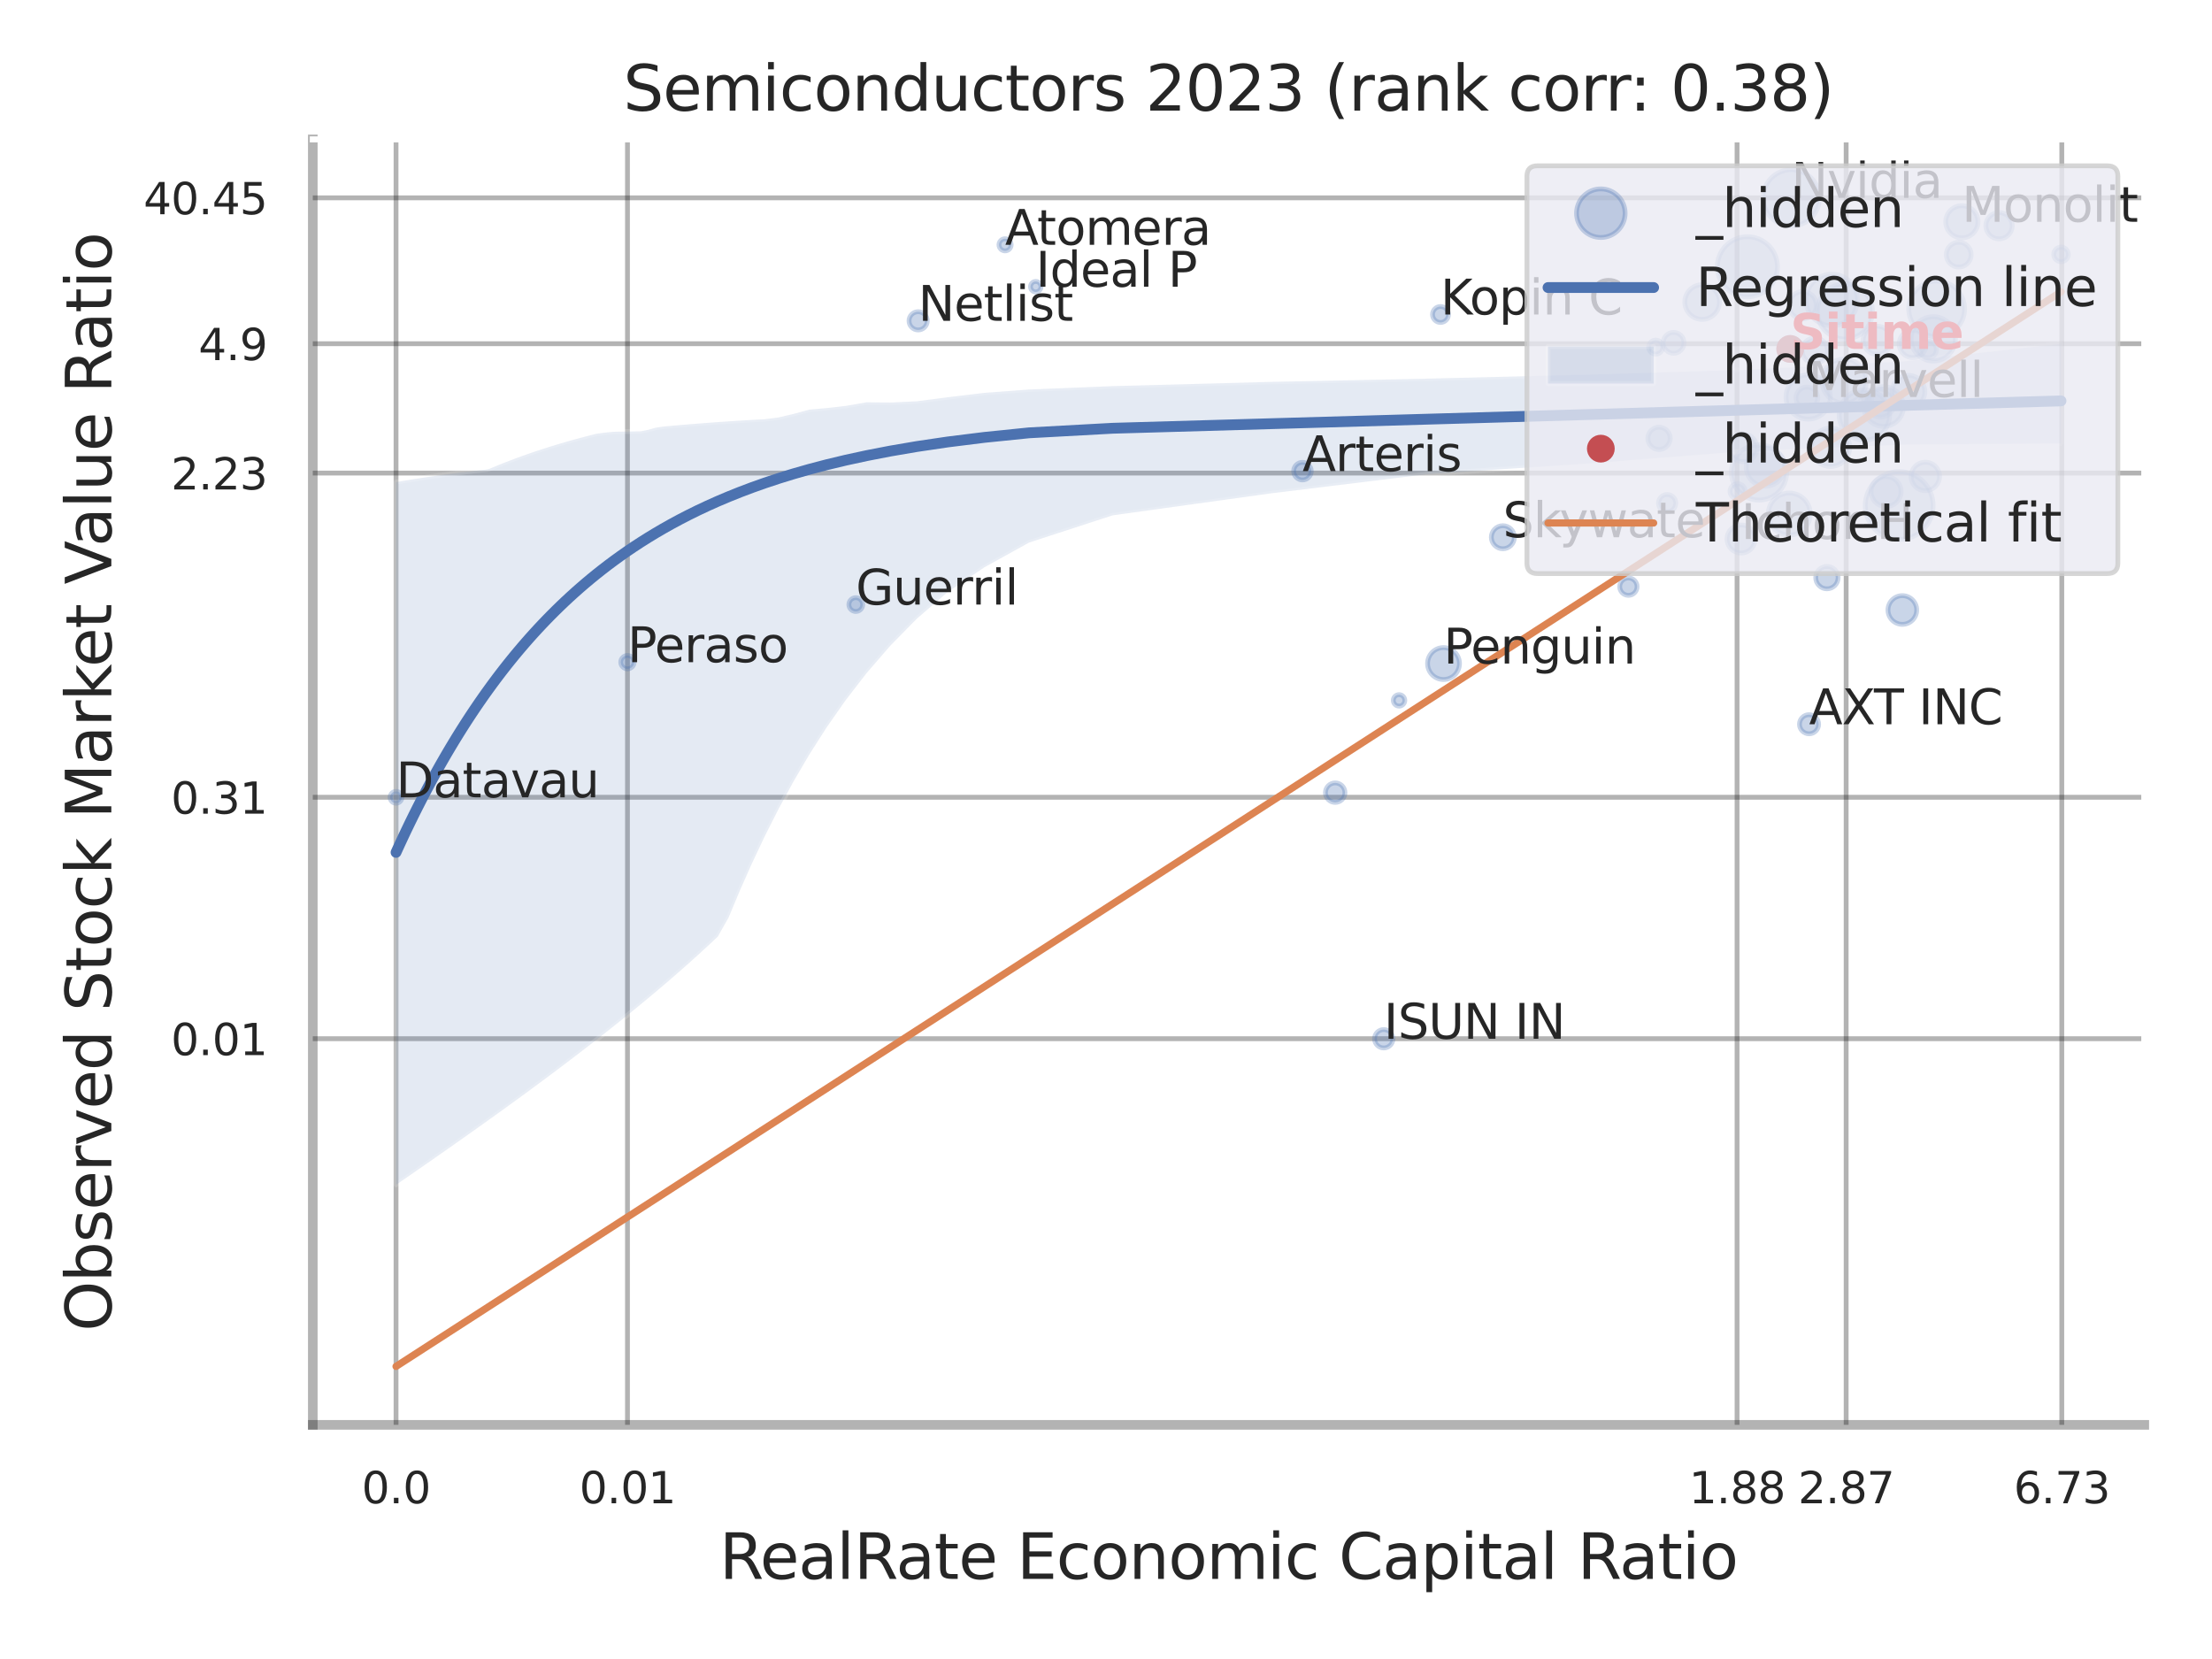 <?xml version="1.0" encoding="utf-8" standalone="no"?>
<!DOCTYPE svg PUBLIC "-//W3C//DTD SVG 1.1//EN"
  "http://www.w3.org/Graphics/SVG/1.1/DTD/svg11.dtd">
<svg xmlns:xlink="http://www.w3.org/1999/xlink" width="460.8pt" height="345.6pt" viewBox="0 0 460.8 345.6" xmlns="http://www.w3.org/2000/svg" version="1.1">
 <defs>
  <style type="text/css">*{stroke-linejoin: round; stroke-linecap: butt}</style>
 </defs>
 <g id="figure_1">
  <g id="patch_1">
   <path d="M 0 345.6 
L 460.8 345.6 
L 460.8 0 
L 0 0 
z
" style="fill: #ffffff"/>
  </g>
  <g id="axes_1">
   <g id="patch_2">
    <path d="M 65.16 296.82 
L 446.691 296.82 
L 446.691 29.04 
L 65.16 29.04 
z
" style="fill: #ffffff"/>
   </g>
   <g id="matplotlib.axis_1">
    <g id="xtick_1">
     <g id="line2d_1">
      <path d="M 82.501 296.82 
L 82.501 29.04 
" clip-path="url(#p6bc2a6723a)" style="fill: none; stroke: #000000; stroke-opacity: 0.3; stroke-linecap: round"/>
     </g>
     <g id="text_1">
      <!-- 0.0 -->
      <g style="fill: #262626" transform="translate(75.344 313.159) scale(0.09 -0.09)">
       <defs>
        <path id="DejaVuSans-30" d="M 2034 4250 
Q 1547 4250 1301 3770 
Q 1056 3291 1056 2328 
Q 1056 1369 1301 889 
Q 1547 409 2034 409 
Q 2525 409 2770 889 
Q 3016 1369 3016 2328 
Q 3016 3291 2770 3770 
Q 2525 4250 2034 4250 
z
M 2034 4750 
Q 2819 4750 3233 4129 
Q 3647 3509 3647 2328 
Q 3647 1150 3233 529 
Q 2819 -91 2034 -91 
Q 1250 -91 836 529 
Q 422 1150 422 2328 
Q 422 3509 836 4129 
Q 1250 4750 2034 4750 
z
" transform="scale(0.016)"/>
        <path id="DejaVuSans-2e" d="M 684 794 
L 1344 794 
L 1344 0 
L 684 0 
L 684 794 
z
" transform="scale(0.016)"/>
       </defs>
       <use xlink:href="#DejaVuSans-30"/>
       <use xlink:href="#DejaVuSans-2e" transform="translate(63.623 0)"/>
       <use xlink:href="#DejaVuSans-30" transform="translate(95.41 0)"/>
      </g>
     </g>
    </g>
    <g id="xtick_2">
     <g id="line2d_2">
      <path d="M 130.713 296.82 
L 130.713 29.04 
" clip-path="url(#p6bc2a6723a)" style="fill: none; stroke: #000000; stroke-opacity: 0.3; stroke-linecap: round"/>
     </g>
     <g id="text_2">
      <!-- 0.01 -->
      <g style="fill: #262626" transform="translate(120.694 313.159) scale(0.09 -0.09)">
       <defs>
        <path id="DejaVuSans-31" d="M 794 531 
L 1825 531 
L 1825 4091 
L 703 3866 
L 703 4441 
L 1819 4666 
L 2450 4666 
L 2450 531 
L 3481 531 
L 3481 0 
L 794 0 
L 794 531 
z
" transform="scale(0.016)"/>
       </defs>
       <use xlink:href="#DejaVuSans-30"/>
       <use xlink:href="#DejaVuSans-2e" transform="translate(63.623 0)"/>
       <use xlink:href="#DejaVuSans-30" transform="translate(95.41 0)"/>
       <use xlink:href="#DejaVuSans-31" transform="translate(159.033 0)"/>
      </g>
     </g>
    </g>
    <g id="xtick_3">
     <g id="line2d_3">
      <path d="M 361.862 296.82 
L 361.862 29.04 
" clip-path="url(#p6bc2a6723a)" style="fill: none; stroke: #000000; stroke-opacity: 0.3; stroke-linecap: round"/>
     </g>
     <g id="text_3">
      <!-- 1.88 -->
      <g style="fill: #262626" transform="translate(351.842 313.159) scale(0.09 -0.09)">
       <defs>
        <path id="DejaVuSans-38" d="M 2034 2216 
Q 1584 2216 1326 1975 
Q 1069 1734 1069 1313 
Q 1069 891 1326 650 
Q 1584 409 2034 409 
Q 2484 409 2743 651 
Q 3003 894 3003 1313 
Q 3003 1734 2745 1975 
Q 2488 2216 2034 2216 
z
M 1403 2484 
Q 997 2584 770 2862 
Q 544 3141 544 3541 
Q 544 4100 942 4425 
Q 1341 4750 2034 4750 
Q 2731 4750 3128 4425 
Q 3525 4100 3525 3541 
Q 3525 3141 3298 2862 
Q 3072 2584 2669 2484 
Q 3125 2378 3379 2068 
Q 3634 1759 3634 1313 
Q 3634 634 3220 271 
Q 2806 -91 2034 -91 
Q 1263 -91 848 271 
Q 434 634 434 1313 
Q 434 1759 690 2068 
Q 947 2378 1403 2484 
z
M 1172 3481 
Q 1172 3119 1398 2916 
Q 1625 2713 2034 2713 
Q 2441 2713 2670 2916 
Q 2900 3119 2900 3481 
Q 2900 3844 2670 4047 
Q 2441 4250 2034 4250 
Q 1625 4250 1398 4047 
Q 1172 3844 1172 3481 
z
" transform="scale(0.016)"/>
       </defs>
       <use xlink:href="#DejaVuSans-31"/>
       <use xlink:href="#DejaVuSans-2e" transform="translate(63.623 0)"/>
       <use xlink:href="#DejaVuSans-38" transform="translate(95.41 0)"/>
       <use xlink:href="#DejaVuSans-38" transform="translate(159.033 0)"/>
      </g>
     </g>
    </g>
    <g id="xtick_4">
     <g id="line2d_4">
      <path d="M 384.587 296.82 
L 384.587 29.04 
" clip-path="url(#p6bc2a6723a)" style="fill: none; stroke: #000000; stroke-opacity: 0.3; stroke-linecap: round"/>
     </g>
     <g id="text_4">
      <!-- 2.87 -->
      <g style="fill: #262626" transform="translate(374.568 313.159) scale(0.09 -0.09)">
       <defs>
        <path id="DejaVuSans-32" d="M 1228 531 
L 3431 531 
L 3431 0 
L 469 0 
L 469 531 
Q 828 903 1448 1529 
Q 2069 2156 2228 2338 
Q 2531 2678 2651 2914 
Q 2772 3150 2772 3378 
Q 2772 3750 2511 3984 
Q 2250 4219 1831 4219 
Q 1534 4219 1204 4116 
Q 875 4013 500 3803 
L 500 4441 
Q 881 4594 1212 4672 
Q 1544 4750 1819 4750 
Q 2544 4750 2975 4387 
Q 3406 4025 3406 3419 
Q 3406 3131 3298 2873 
Q 3191 2616 2906 2266 
Q 2828 2175 2409 1742 
Q 1991 1309 1228 531 
z
" transform="scale(0.016)"/>
        <path id="DejaVuSans-37" d="M 525 4666 
L 3525 4666 
L 3525 4397 
L 1831 0 
L 1172 0 
L 2766 4134 
L 525 4134 
L 525 4666 
z
" transform="scale(0.016)"/>
       </defs>
       <use xlink:href="#DejaVuSans-32"/>
       <use xlink:href="#DejaVuSans-2e" transform="translate(63.623 0)"/>
       <use xlink:href="#DejaVuSans-38" transform="translate(95.41 0)"/>
       <use xlink:href="#DejaVuSans-37" transform="translate(159.033 0)"/>
      </g>
     </g>
    </g>
    <g id="xtick_5">
     <g id="line2d_5">
      <path d="M 429.51 296.82 
L 429.51 29.04 
" clip-path="url(#p6bc2a6723a)" style="fill: none; stroke: #000000; stroke-opacity: 0.3; stroke-linecap: round"/>
     </g>
     <g id="text_5">
      <!-- 6.73 -->
      <g style="fill: #262626" transform="translate(419.49 313.159) scale(0.09 -0.09)">
       <defs>
        <path id="DejaVuSans-36" d="M 2113 2584 
Q 1688 2584 1439 2293 
Q 1191 2003 1191 1497 
Q 1191 994 1439 701 
Q 1688 409 2113 409 
Q 2538 409 2786 701 
Q 3034 994 3034 1497 
Q 3034 2003 2786 2293 
Q 2538 2584 2113 2584 
z
M 3366 4563 
L 3366 3988 
Q 3128 4100 2886 4159 
Q 2644 4219 2406 4219 
Q 1781 4219 1451 3797 
Q 1122 3375 1075 2522 
Q 1259 2794 1537 2939 
Q 1816 3084 2150 3084 
Q 2853 3084 3261 2657 
Q 3669 2231 3669 1497 
Q 3669 778 3244 343 
Q 2819 -91 2113 -91 
Q 1303 -91 875 529 
Q 447 1150 447 2328 
Q 447 3434 972 4092 
Q 1497 4750 2381 4750 
Q 2619 4750 2861 4703 
Q 3103 4656 3366 4563 
z
" transform="scale(0.016)"/>
        <path id="DejaVuSans-33" d="M 2597 2516 
Q 3050 2419 3304 2112 
Q 3559 1806 3559 1356 
Q 3559 666 3084 287 
Q 2609 -91 1734 -91 
Q 1441 -91 1130 -33 
Q 819 25 488 141 
L 488 750 
Q 750 597 1062 519 
Q 1375 441 1716 441 
Q 2309 441 2620 675 
Q 2931 909 2931 1356 
Q 2931 1769 2642 2001 
Q 2353 2234 1838 2234 
L 1294 2234 
L 1294 2753 
L 1863 2753 
Q 2328 2753 2575 2939 
Q 2822 3125 2822 3475 
Q 2822 3834 2567 4026 
Q 2313 4219 1838 4219 
Q 1578 4219 1281 4162 
Q 984 4106 628 3988 
L 628 4550 
Q 988 4650 1302 4700 
Q 1616 4750 1894 4750 
Q 2613 4750 3031 4423 
Q 3450 4097 3450 3541 
Q 3450 3153 3228 2886 
Q 3006 2619 2597 2516 
z
" transform="scale(0.016)"/>
       </defs>
       <use xlink:href="#DejaVuSans-36"/>
       <use xlink:href="#DejaVuSans-2e" transform="translate(63.623 0)"/>
       <use xlink:href="#DejaVuSans-37" transform="translate(95.41 0)"/>
       <use xlink:href="#DejaVuSans-33" transform="translate(159.033 0)"/>
      </g>
     </g>
    </g>
    <g id="xtick_6"/>
    <g id="xtick_7"/>
    <g id="xtick_8"/>
    <g id="xtick_9"/>
    <g id="text_6">
     <!-- RealRate Economic Capital Ratio -->
     <g style="fill: #262626" transform="translate(149.872 328.908) scale(0.13 -0.13)">
      <defs>
       <path id="DejaVuSans-52" d="M 2841 2188 
Q 3044 2119 3236 1894 
Q 3428 1669 3622 1275 
L 4263 0 
L 3584 0 
L 2988 1197 
Q 2756 1666 2539 1819 
Q 2322 1972 1947 1972 
L 1259 1972 
L 1259 0 
L 628 0 
L 628 4666 
L 2053 4666 
Q 2853 4666 3247 4331 
Q 3641 3997 3641 3322 
Q 3641 2881 3436 2590 
Q 3231 2300 2841 2188 
z
M 1259 4147 
L 1259 2491 
L 2053 2491 
Q 2509 2491 2742 2702 
Q 2975 2913 2975 3322 
Q 2975 3731 2742 3939 
Q 2509 4147 2053 4147 
L 1259 4147 
z
" transform="scale(0.016)"/>
       <path id="DejaVuSans-65" d="M 3597 1894 
L 3597 1613 
L 953 1613 
Q 991 1019 1311 708 
Q 1631 397 2203 397 
Q 2534 397 2845 478 
Q 3156 559 3463 722 
L 3463 178 
Q 3153 47 2828 -22 
Q 2503 -91 2169 -91 
Q 1331 -91 842 396 
Q 353 884 353 1716 
Q 353 2575 817 3079 
Q 1281 3584 2069 3584 
Q 2775 3584 3186 3129 
Q 3597 2675 3597 1894 
z
M 3022 2063 
Q 3016 2534 2758 2815 
Q 2500 3097 2075 3097 
Q 1594 3097 1305 2825 
Q 1016 2553 972 2059 
L 3022 2063 
z
" transform="scale(0.016)"/>
       <path id="DejaVuSans-61" d="M 2194 1759 
Q 1497 1759 1228 1600 
Q 959 1441 959 1056 
Q 959 750 1161 570 
Q 1363 391 1709 391 
Q 2188 391 2477 730 
Q 2766 1069 2766 1631 
L 2766 1759 
L 2194 1759 
z
M 3341 1997 
L 3341 0 
L 2766 0 
L 2766 531 
Q 2569 213 2275 61 
Q 1981 -91 1556 -91 
Q 1019 -91 701 211 
Q 384 513 384 1019 
Q 384 1609 779 1909 
Q 1175 2209 1959 2209 
L 2766 2209 
L 2766 2266 
Q 2766 2663 2505 2880 
Q 2244 3097 1772 3097 
Q 1472 3097 1187 3025 
Q 903 2953 641 2809 
L 641 3341 
Q 956 3463 1253 3523 
Q 1550 3584 1831 3584 
Q 2591 3584 2966 3190 
Q 3341 2797 3341 1997 
z
" transform="scale(0.016)"/>
       <path id="DejaVuSans-6c" d="M 603 4863 
L 1178 4863 
L 1178 0 
L 603 0 
L 603 4863 
z
" transform="scale(0.016)"/>
       <path id="DejaVuSans-74" d="M 1172 4494 
L 1172 3500 
L 2356 3500 
L 2356 3053 
L 1172 3053 
L 1172 1153 
Q 1172 725 1289 603 
Q 1406 481 1766 481 
L 2356 481 
L 2356 0 
L 1766 0 
Q 1100 0 847 248 
Q 594 497 594 1153 
L 594 3053 
L 172 3053 
L 172 3500 
L 594 3500 
L 594 4494 
L 1172 4494 
z
" transform="scale(0.016)"/>
       <path id="DejaVuSans-20" transform="scale(0.016)"/>
       <path id="DejaVuSans-45" d="M 628 4666 
L 3578 4666 
L 3578 4134 
L 1259 4134 
L 1259 2753 
L 3481 2753 
L 3481 2222 
L 1259 2222 
L 1259 531 
L 3634 531 
L 3634 0 
L 628 0 
L 628 4666 
z
" transform="scale(0.016)"/>
       <path id="DejaVuSans-63" d="M 3122 3366 
L 3122 2828 
Q 2878 2963 2633 3030 
Q 2388 3097 2138 3097 
Q 1578 3097 1268 2742 
Q 959 2388 959 1747 
Q 959 1106 1268 751 
Q 1578 397 2138 397 
Q 2388 397 2633 464 
Q 2878 531 3122 666 
L 3122 134 
Q 2881 22 2623 -34 
Q 2366 -91 2075 -91 
Q 1284 -91 818 406 
Q 353 903 353 1747 
Q 353 2603 823 3093 
Q 1294 3584 2113 3584 
Q 2378 3584 2631 3529 
Q 2884 3475 3122 3366 
z
" transform="scale(0.016)"/>
       <path id="DejaVuSans-6f" d="M 1959 3097 
Q 1497 3097 1228 2736 
Q 959 2375 959 1747 
Q 959 1119 1226 758 
Q 1494 397 1959 397 
Q 2419 397 2687 759 
Q 2956 1122 2956 1747 
Q 2956 2369 2687 2733 
Q 2419 3097 1959 3097 
z
M 1959 3584 
Q 2709 3584 3137 3096 
Q 3566 2609 3566 1747 
Q 3566 888 3137 398 
Q 2709 -91 1959 -91 
Q 1206 -91 779 398 
Q 353 888 353 1747 
Q 353 2609 779 3096 
Q 1206 3584 1959 3584 
z
" transform="scale(0.016)"/>
       <path id="DejaVuSans-6e" d="M 3513 2113 
L 3513 0 
L 2938 0 
L 2938 2094 
Q 2938 2591 2744 2837 
Q 2550 3084 2163 3084 
Q 1697 3084 1428 2787 
Q 1159 2491 1159 1978 
L 1159 0 
L 581 0 
L 581 3500 
L 1159 3500 
L 1159 2956 
Q 1366 3272 1645 3428 
Q 1925 3584 2291 3584 
Q 2894 3584 3203 3211 
Q 3513 2838 3513 2113 
z
" transform="scale(0.016)"/>
       <path id="DejaVuSans-6d" d="M 3328 2828 
Q 3544 3216 3844 3400 
Q 4144 3584 4550 3584 
Q 5097 3584 5394 3201 
Q 5691 2819 5691 2113 
L 5691 0 
L 5113 0 
L 5113 2094 
Q 5113 2597 4934 2840 
Q 4756 3084 4391 3084 
Q 3944 3084 3684 2787 
Q 3425 2491 3425 1978 
L 3425 0 
L 2847 0 
L 2847 2094 
Q 2847 2600 2669 2842 
Q 2491 3084 2119 3084 
Q 1678 3084 1418 2786 
Q 1159 2488 1159 1978 
L 1159 0 
L 581 0 
L 581 3500 
L 1159 3500 
L 1159 2956 
Q 1356 3278 1631 3431 
Q 1906 3584 2284 3584 
Q 2666 3584 2933 3390 
Q 3200 3197 3328 2828 
z
" transform="scale(0.016)"/>
       <path id="DejaVuSans-69" d="M 603 3500 
L 1178 3500 
L 1178 0 
L 603 0 
L 603 3500 
z
M 603 4863 
L 1178 4863 
L 1178 4134 
L 603 4134 
L 603 4863 
z
" transform="scale(0.016)"/>
       <path id="DejaVuSans-43" d="M 4122 4306 
L 4122 3641 
Q 3803 3938 3442 4084 
Q 3081 4231 2675 4231 
Q 1875 4231 1450 3742 
Q 1025 3253 1025 2328 
Q 1025 1406 1450 917 
Q 1875 428 2675 428 
Q 3081 428 3442 575 
Q 3803 722 4122 1019 
L 4122 359 
Q 3791 134 3420 21 
Q 3050 -91 2638 -91 
Q 1578 -91 968 557 
Q 359 1206 359 2328 
Q 359 3453 968 4101 
Q 1578 4750 2638 4750 
Q 3056 4750 3426 4639 
Q 3797 4528 4122 4306 
z
" transform="scale(0.016)"/>
       <path id="DejaVuSans-70" d="M 1159 525 
L 1159 -1331 
L 581 -1331 
L 581 3500 
L 1159 3500 
L 1159 2969 
Q 1341 3281 1617 3432 
Q 1894 3584 2278 3584 
Q 2916 3584 3314 3078 
Q 3713 2572 3713 1747 
Q 3713 922 3314 415 
Q 2916 -91 2278 -91 
Q 1894 -91 1617 61 
Q 1341 213 1159 525 
z
M 3116 1747 
Q 3116 2381 2855 2742 
Q 2594 3103 2138 3103 
Q 1681 3103 1420 2742 
Q 1159 2381 1159 1747 
Q 1159 1113 1420 752 
Q 1681 391 2138 391 
Q 2594 391 2855 752 
Q 3116 1113 3116 1747 
z
" transform="scale(0.016)"/>
      </defs>
      <use xlink:href="#DejaVuSans-52"/>
      <use xlink:href="#DejaVuSans-65" transform="translate(64.982 0)"/>
      <use xlink:href="#DejaVuSans-61" transform="translate(126.506 0)"/>
      <use xlink:href="#DejaVuSans-6c" transform="translate(187.785 0)"/>
      <use xlink:href="#DejaVuSans-52" transform="translate(215.568 0)"/>
      <use xlink:href="#DejaVuSans-61" transform="translate(282.801 0)"/>
      <use xlink:href="#DejaVuSans-74" transform="translate(344.08 0)"/>
      <use xlink:href="#DejaVuSans-65" transform="translate(383.289 0)"/>
      <use xlink:href="#DejaVuSans-20" transform="translate(444.812 0)"/>
      <use xlink:href="#DejaVuSans-45" transform="translate(476.6 0)"/>
      <use xlink:href="#DejaVuSans-63" transform="translate(539.783 0)"/>
      <use xlink:href="#DejaVuSans-6f" transform="translate(594.764 0)"/>
      <use xlink:href="#DejaVuSans-6e" transform="translate(655.945 0)"/>
      <use xlink:href="#DejaVuSans-6f" transform="translate(719.324 0)"/>
      <use xlink:href="#DejaVuSans-6d" transform="translate(780.506 0)"/>
      <use xlink:href="#DejaVuSans-69" transform="translate(877.918 0)"/>
      <use xlink:href="#DejaVuSans-63" transform="translate(905.701 0)"/>
      <use xlink:href="#DejaVuSans-20" transform="translate(960.682 0)"/>
      <use xlink:href="#DejaVuSans-43" transform="translate(992.469 0)"/>
      <use xlink:href="#DejaVuSans-61" transform="translate(1062.293 0)"/>
      <use xlink:href="#DejaVuSans-70" transform="translate(1123.572 0)"/>
      <use xlink:href="#DejaVuSans-69" transform="translate(1187.049 0)"/>
      <use xlink:href="#DejaVuSans-74" transform="translate(1214.832 0)"/>
      <use xlink:href="#DejaVuSans-61" transform="translate(1254.041 0)"/>
      <use xlink:href="#DejaVuSans-6c" transform="translate(1315.32 0)"/>
      <use xlink:href="#DejaVuSans-20" transform="translate(1343.104 0)"/>
      <use xlink:href="#DejaVuSans-52" transform="translate(1374.891 0)"/>
      <use xlink:href="#DejaVuSans-61" transform="translate(1442.123 0)"/>
      <use xlink:href="#DejaVuSans-74" transform="translate(1503.402 0)"/>
      <use xlink:href="#DejaVuSans-69" transform="translate(1542.611 0)"/>
      <use xlink:href="#DejaVuSans-6f" transform="translate(1570.395 0)"/>
     </g>
    </g>
   </g>
   <g id="matplotlib.axis_2">
    <g id="ytick_1">
     <g id="line2d_6">
      <path d="M 65.16 216.38 
L 446.691 216.38 
" clip-path="url(#p6bc2a6723a)" style="fill: none; stroke: #000000; stroke-opacity: 0.3; stroke-linecap: round"/>
     </g>
     <g id="text_7">
      <!-- 0.01 -->
      <g style="fill: #262626" transform="translate(35.621 219.8) scale(0.09 -0.09)">
       <use xlink:href="#DejaVuSans-30"/>
       <use xlink:href="#DejaVuSans-2e" transform="translate(63.623 0)"/>
       <use xlink:href="#DejaVuSans-30" transform="translate(95.41 0)"/>
       <use xlink:href="#DejaVuSans-31" transform="translate(159.033 0)"/>
      </g>
     </g>
    </g>
    <g id="ytick_2">
     <g id="line2d_7">
      <path d="M 65.16 166.086 
L 446.691 166.086 
" clip-path="url(#p6bc2a6723a)" style="fill: none; stroke: #000000; stroke-opacity: 0.3; stroke-linecap: round"/>
     </g>
     <g id="text_8">
      <!-- 0.31 -->
      <g style="fill: #262626" transform="translate(35.621 169.505) scale(0.09 -0.09)">
       <use xlink:href="#DejaVuSans-30"/>
       <use xlink:href="#DejaVuSans-2e" transform="translate(63.623 0)"/>
       <use xlink:href="#DejaVuSans-33" transform="translate(95.41 0)"/>
       <use xlink:href="#DejaVuSans-31" transform="translate(159.033 0)"/>
      </g>
     </g>
    </g>
    <g id="ytick_3">
     <g id="line2d_8">
      <path d="M 65.16 98.548 
L 446.691 98.548 
" clip-path="url(#p6bc2a6723a)" style="fill: none; stroke: #000000; stroke-opacity: 0.3; stroke-linecap: round"/>
     </g>
     <g id="text_9">
      <!-- 2.23 -->
      <g style="fill: #262626" transform="translate(35.621 101.967) scale(0.09 -0.09)">
       <use xlink:href="#DejaVuSans-32"/>
       <use xlink:href="#DejaVuSans-2e" transform="translate(63.623 0)"/>
       <use xlink:href="#DejaVuSans-32" transform="translate(95.41 0)"/>
       <use xlink:href="#DejaVuSans-33" transform="translate(159.033 0)"/>
      </g>
     </g>
    </g>
    <g id="ytick_4">
     <g id="line2d_9">
      <path d="M 65.16 71.601 
L 446.691 71.601 
" clip-path="url(#p6bc2a6723a)" style="fill: none; stroke: #000000; stroke-opacity: 0.3; stroke-linecap: round"/>
     </g>
     <g id="text_10">
      <!-- 4.9 -->
      <g style="fill: #262626" transform="translate(41.347 75.021) scale(0.09 -0.09)">
       <defs>
        <path id="DejaVuSans-34" d="M 2419 4116 
L 825 1625 
L 2419 1625 
L 2419 4116 
z
M 2253 4666 
L 3047 4666 
L 3047 1625 
L 3713 1625 
L 3713 1100 
L 3047 1100 
L 3047 0 
L 2419 0 
L 2419 1100 
L 313 1100 
L 313 1709 
L 2253 4666 
z
" transform="scale(0.016)"/>
        <path id="DejaVuSans-39" d="M 703 97 
L 703 672 
Q 941 559 1184 500 
Q 1428 441 1663 441 
Q 2288 441 2617 861 
Q 2947 1281 2994 2138 
Q 2813 1869 2534 1725 
Q 2256 1581 1919 1581 
Q 1219 1581 811 2004 
Q 403 2428 403 3163 
Q 403 3881 828 4315 
Q 1253 4750 1959 4750 
Q 2769 4750 3195 4129 
Q 3622 3509 3622 2328 
Q 3622 1225 3098 567 
Q 2575 -91 1691 -91 
Q 1453 -91 1209 -44 
Q 966 3 703 97 
z
M 1959 2075 
Q 2384 2075 2632 2365 
Q 2881 2656 2881 3163 
Q 2881 3666 2632 3958 
Q 2384 4250 1959 4250 
Q 1534 4250 1286 3958 
Q 1038 3666 1038 3163 
Q 1038 2656 1286 2365 
Q 1534 2075 1959 2075 
z
" transform="scale(0.016)"/>
       </defs>
       <use xlink:href="#DejaVuSans-34"/>
       <use xlink:href="#DejaVuSans-2e" transform="translate(63.623 0)"/>
       <use xlink:href="#DejaVuSans-39" transform="translate(95.41 0)"/>
      </g>
     </g>
    </g>
    <g id="ytick_5">
     <g id="line2d_10">
      <path d="M 65.16 41.213 
L 446.691 41.213 
" clip-path="url(#p6bc2a6723a)" style="fill: none; stroke: #000000; stroke-opacity: 0.3; stroke-linecap: round"/>
     </g>
     <g id="text_11">
      <!-- 40.45 -->
      <g style="fill: #262626" transform="translate(29.895 44.632) scale(0.09 -0.09)">
       <defs>
        <path id="DejaVuSans-35" d="M 691 4666 
L 3169 4666 
L 3169 4134 
L 1269 4134 
L 1269 2991 
Q 1406 3038 1543 3061 
Q 1681 3084 1819 3084 
Q 2600 3084 3056 2656 
Q 3513 2228 3513 1497 
Q 3513 744 3044 326 
Q 2575 -91 1722 -91 
Q 1428 -91 1123 -41 
Q 819 9 494 109 
L 494 744 
Q 775 591 1075 516 
Q 1375 441 1709 441 
Q 2250 441 2565 725 
Q 2881 1009 2881 1497 
Q 2881 1984 2565 2268 
Q 2250 2553 1709 2553 
Q 1456 2553 1204 2497 
Q 953 2441 691 2322 
L 691 4666 
z
" transform="scale(0.016)"/>
       </defs>
       <use xlink:href="#DejaVuSans-34"/>
       <use xlink:href="#DejaVuSans-30" transform="translate(63.623 0)"/>
       <use xlink:href="#DejaVuSans-2e" transform="translate(127.246 0)"/>
       <use xlink:href="#DejaVuSans-34" transform="translate(159.033 0)"/>
       <use xlink:href="#DejaVuSans-35" transform="translate(222.656 0)"/>
      </g>
     </g>
    </g>
    <g id="ytick_6"/>
    <g id="ytick_7"/>
    <g id="ytick_8"/>
    <g id="ytick_9"/>
    <g id="text_12">
     <!-- Observed Stock Market Value Ratio -->
     <g style="fill: #262626" transform="translate(23.191 277.332) rotate(-90) scale(0.13 -0.13)">
      <defs>
       <path id="DejaVuSans-4f" d="M 2522 4238 
Q 1834 4238 1429 3725 
Q 1025 3213 1025 2328 
Q 1025 1447 1429 934 
Q 1834 422 2522 422 
Q 3209 422 3611 934 
Q 4013 1447 4013 2328 
Q 4013 3213 3611 3725 
Q 3209 4238 2522 4238 
z
M 2522 4750 
Q 3503 4750 4090 4092 
Q 4678 3434 4678 2328 
Q 4678 1225 4090 567 
Q 3503 -91 2522 -91 
Q 1538 -91 948 565 
Q 359 1222 359 2328 
Q 359 3434 948 4092 
Q 1538 4750 2522 4750 
z
" transform="scale(0.016)"/>
       <path id="DejaVuSans-62" d="M 3116 1747 
Q 3116 2381 2855 2742 
Q 2594 3103 2138 3103 
Q 1681 3103 1420 2742 
Q 1159 2381 1159 1747 
Q 1159 1113 1420 752 
Q 1681 391 2138 391 
Q 2594 391 2855 752 
Q 3116 1113 3116 1747 
z
M 1159 2969 
Q 1341 3281 1617 3432 
Q 1894 3584 2278 3584 
Q 2916 3584 3314 3078 
Q 3713 2572 3713 1747 
Q 3713 922 3314 415 
Q 2916 -91 2278 -91 
Q 1894 -91 1617 61 
Q 1341 213 1159 525 
L 1159 0 
L 581 0 
L 581 4863 
L 1159 4863 
L 1159 2969 
z
" transform="scale(0.016)"/>
       <path id="DejaVuSans-73" d="M 2834 3397 
L 2834 2853 
Q 2591 2978 2328 3040 
Q 2066 3103 1784 3103 
Q 1356 3103 1142 2972 
Q 928 2841 928 2578 
Q 928 2378 1081 2264 
Q 1234 2150 1697 2047 
L 1894 2003 
Q 2506 1872 2764 1633 
Q 3022 1394 3022 966 
Q 3022 478 2636 193 
Q 2250 -91 1575 -91 
Q 1294 -91 989 -36 
Q 684 19 347 128 
L 347 722 
Q 666 556 975 473 
Q 1284 391 1588 391 
Q 1994 391 2212 530 
Q 2431 669 2431 922 
Q 2431 1156 2273 1281 
Q 2116 1406 1581 1522 
L 1381 1569 
Q 847 1681 609 1914 
Q 372 2147 372 2553 
Q 372 3047 722 3315 
Q 1072 3584 1716 3584 
Q 2034 3584 2315 3537 
Q 2597 3491 2834 3397 
z
" transform="scale(0.016)"/>
       <path id="DejaVuSans-72" d="M 2631 2963 
Q 2534 3019 2420 3045 
Q 2306 3072 2169 3072 
Q 1681 3072 1420 2755 
Q 1159 2438 1159 1844 
L 1159 0 
L 581 0 
L 581 3500 
L 1159 3500 
L 1159 2956 
Q 1341 3275 1631 3429 
Q 1922 3584 2338 3584 
Q 2397 3584 2469 3576 
Q 2541 3569 2628 3553 
L 2631 2963 
z
" transform="scale(0.016)"/>
       <path id="DejaVuSans-76" d="M 191 3500 
L 800 3500 
L 1894 563 
L 2988 3500 
L 3597 3500 
L 2284 0 
L 1503 0 
L 191 3500 
z
" transform="scale(0.016)"/>
       <path id="DejaVuSans-64" d="M 2906 2969 
L 2906 4863 
L 3481 4863 
L 3481 0 
L 2906 0 
L 2906 525 
Q 2725 213 2448 61 
Q 2172 -91 1784 -91 
Q 1150 -91 751 415 
Q 353 922 353 1747 
Q 353 2572 751 3078 
Q 1150 3584 1784 3584 
Q 2172 3584 2448 3432 
Q 2725 3281 2906 2969 
z
M 947 1747 
Q 947 1113 1208 752 
Q 1469 391 1925 391 
Q 2381 391 2643 752 
Q 2906 1113 2906 1747 
Q 2906 2381 2643 2742 
Q 2381 3103 1925 3103 
Q 1469 3103 1208 2742 
Q 947 2381 947 1747 
z
" transform="scale(0.016)"/>
       <path id="DejaVuSans-53" d="M 3425 4513 
L 3425 3897 
Q 3066 4069 2747 4153 
Q 2428 4238 2131 4238 
Q 1616 4238 1336 4038 
Q 1056 3838 1056 3469 
Q 1056 3159 1242 3001 
Q 1428 2844 1947 2747 
L 2328 2669 
Q 3034 2534 3370 2195 
Q 3706 1856 3706 1288 
Q 3706 609 3251 259 
Q 2797 -91 1919 -91 
Q 1588 -91 1214 -16 
Q 841 59 441 206 
L 441 856 
Q 825 641 1194 531 
Q 1563 422 1919 422 
Q 2459 422 2753 634 
Q 3047 847 3047 1241 
Q 3047 1584 2836 1778 
Q 2625 1972 2144 2069 
L 1759 2144 
Q 1053 2284 737 2584 
Q 422 2884 422 3419 
Q 422 4038 858 4394 
Q 1294 4750 2059 4750 
Q 2388 4750 2728 4690 
Q 3069 4631 3425 4513 
z
" transform="scale(0.016)"/>
       <path id="DejaVuSans-6b" d="M 581 4863 
L 1159 4863 
L 1159 1991 
L 2875 3500 
L 3609 3500 
L 1753 1863 
L 3688 0 
L 2938 0 
L 1159 1709 
L 1159 0 
L 581 0 
L 581 4863 
z
" transform="scale(0.016)"/>
       <path id="DejaVuSans-4d" d="M 628 4666 
L 1569 4666 
L 2759 1491 
L 3956 4666 
L 4897 4666 
L 4897 0 
L 4281 0 
L 4281 4097 
L 3078 897 
L 2444 897 
L 1241 4097 
L 1241 0 
L 628 0 
L 628 4666 
z
" transform="scale(0.016)"/>
       <path id="DejaVuSans-56" d="M 1831 0 
L 50 4666 
L 709 4666 
L 2188 738 
L 3669 4666 
L 4325 4666 
L 2547 0 
L 1831 0 
z
" transform="scale(0.016)"/>
       <path id="DejaVuSans-75" d="M 544 1381 
L 544 3500 
L 1119 3500 
L 1119 1403 
Q 1119 906 1312 657 
Q 1506 409 1894 409 
Q 2359 409 2629 706 
Q 2900 1003 2900 1516 
L 2900 3500 
L 3475 3500 
L 3475 0 
L 2900 0 
L 2900 538 
Q 2691 219 2414 64 
Q 2138 -91 1772 -91 
Q 1169 -91 856 284 
Q 544 659 544 1381 
z
M 1991 3584 
L 1991 3584 
z
" transform="scale(0.016)"/>
      </defs>
      <use xlink:href="#DejaVuSans-4f"/>
      <use xlink:href="#DejaVuSans-62" transform="translate(78.711 0)"/>
      <use xlink:href="#DejaVuSans-73" transform="translate(142.188 0)"/>
      <use xlink:href="#DejaVuSans-65" transform="translate(194.287 0)"/>
      <use xlink:href="#DejaVuSans-72" transform="translate(255.811 0)"/>
      <use xlink:href="#DejaVuSans-76" transform="translate(296.924 0)"/>
      <use xlink:href="#DejaVuSans-65" transform="translate(356.104 0)"/>
      <use xlink:href="#DejaVuSans-64" transform="translate(417.627 0)"/>
      <use xlink:href="#DejaVuSans-20" transform="translate(481.104 0)"/>
      <use xlink:href="#DejaVuSans-53" transform="translate(512.891 0)"/>
      <use xlink:href="#DejaVuSans-74" transform="translate(576.367 0)"/>
      <use xlink:href="#DejaVuSans-6f" transform="translate(615.576 0)"/>
      <use xlink:href="#DejaVuSans-63" transform="translate(676.758 0)"/>
      <use xlink:href="#DejaVuSans-6b" transform="translate(731.738 0)"/>
      <use xlink:href="#DejaVuSans-20" transform="translate(789.648 0)"/>
      <use xlink:href="#DejaVuSans-4d" transform="translate(821.436 0)"/>
      <use xlink:href="#DejaVuSans-61" transform="translate(907.715 0)"/>
      <use xlink:href="#DejaVuSans-72" transform="translate(968.994 0)"/>
      <use xlink:href="#DejaVuSans-6b" transform="translate(1010.107 0)"/>
      <use xlink:href="#DejaVuSans-65" transform="translate(1064.393 0)"/>
      <use xlink:href="#DejaVuSans-74" transform="translate(1125.916 0)"/>
      <use xlink:href="#DejaVuSans-20" transform="translate(1165.125 0)"/>
      <use xlink:href="#DejaVuSans-56" transform="translate(1196.912 0)"/>
      <use xlink:href="#DejaVuSans-61" transform="translate(1257.57 0)"/>
      <use xlink:href="#DejaVuSans-6c" transform="translate(1318.85 0)"/>
      <use xlink:href="#DejaVuSans-75" transform="translate(1346.633 0)"/>
      <use xlink:href="#DejaVuSans-65" transform="translate(1410.012 0)"/>
      <use xlink:href="#DejaVuSans-20" transform="translate(1471.535 0)"/>
      <use xlink:href="#DejaVuSans-52" transform="translate(1503.322 0)"/>
      <use xlink:href="#DejaVuSans-61" transform="translate(1570.555 0)"/>
      <use xlink:href="#DejaVuSans-74" transform="translate(1631.834 0)"/>
      <use xlink:href="#DejaVuSans-69" transform="translate(1671.043 0)"/>
      <use xlink:href="#DejaVuSans-6f" transform="translate(1698.826 0)"/>
     </g>
    </g>
   </g>
   <g id="PathCollection_1">
    <path d="M 403.44 70.161 
C 404.983 70.161 406.464 69.548 407.555 68.456 
C 408.647 67.365 409.26 65.884 409.26 64.341 
C 409.26 62.797 408.647 61.317 407.555 60.226 
C 406.464 59.134 404.983 58.521 403.44 58.521 
C 401.897 58.521 400.416 59.134 399.325 60.226 
C 398.233 61.317 397.62 62.797 397.62 64.341 
C 397.62 65.884 398.233 67.365 399.325 68.456 
C 400.416 69.548 401.897 70.161 403.44 70.161 
z
" clip-path="url(#p6bc2a6723a)" style="fill: #4c72b0; fill-opacity: 0.3; stroke: #4c72b0; stroke-opacity: 0.3"/>
    <path d="M 392.392 88.824 
C 393.49 88.824 394.543 88.388 395.32 87.612 
C 396.096 86.835 396.532 85.782 396.532 84.684 
C 396.532 83.586 396.096 82.533 395.32 81.757 
C 394.543 80.98 393.49 80.544 392.392 80.544 
C 391.294 80.544 390.241 80.98 389.465 81.757 
C 388.688 82.533 388.252 83.586 388.252 84.684 
C 388.252 85.782 388.688 86.835 389.465 87.612 
C 390.241 88.388 391.294 88.824 392.392 88.824 
z
" clip-path="url(#p6bc2a6723a)" style="fill: #4c72b0; fill-opacity: 0.3; stroke: #4c72b0; stroke-opacity: 0.3"/>
    <path d="M 388.393 91.718 
C 389.786 91.718 391.122 91.165 392.107 90.18 
C 393.092 89.195 393.645 87.858 393.645 86.465 
C 393.645 85.072 393.092 83.736 392.107 82.751 
C 391.122 81.766 389.786 81.213 388.393 81.213 
C 387 81.213 385.664 81.766 384.679 82.751 
C 383.694 83.736 383.14 85.072 383.14 86.465 
C 383.14 87.858 383.694 89.195 384.679 90.18 
C 385.664 91.165 387 91.718 388.393 91.718 
z
" clip-path="url(#p6bc2a6723a)" style="fill: #4c72b0; fill-opacity: 0.3; stroke: #4c72b0; stroke-opacity: 0.3"/>
    <path d="M 384.332 70.625 
C 385.855 70.625 387.316 70.02 388.393 68.943 
C 389.47 67.866 390.075 66.405 390.075 64.882 
C 390.075 63.359 389.47 61.899 388.393 60.822 
C 387.316 59.745 385.855 59.14 384.332 59.14 
C 382.809 59.14 381.349 59.745 380.272 60.822 
C 379.195 61.899 378.59 63.359 378.59 64.882 
C 378.59 66.405 379.195 67.866 380.272 68.943 
C 381.349 70.02 382.809 70.625 384.332 70.625 
z
" clip-path="url(#p6bc2a6723a)" style="fill: #4c72b0; fill-opacity: 0.3; stroke: #4c72b0; stroke-opacity: 0.3"/>
    <path d="M 395.634 112.384 
C 397.509 112.384 399.308 111.639 400.634 110.313 
C 401.96 108.987 402.705 107.188 402.705 105.313 
C 402.705 103.438 401.96 101.639 400.634 100.313 
C 399.308 98.987 397.509 98.242 395.634 98.242 
C 393.759 98.242 391.96 98.987 390.634 100.313 
C 389.308 101.639 388.563 103.438 388.563 105.313 
C 388.563 107.188 389.308 108.987 390.634 110.313 
C 391.96 111.639 393.759 112.384 395.634 112.384 
z
" clip-path="url(#p6bc2a6723a)" style="fill: #4c72b0; fill-opacity: 0.3; stroke: #4c72b0; stroke-opacity: 0.3"/>
    <path d="M 391.712 86.888 
C 392.485 86.888 393.227 86.58 393.774 86.033 
C 394.321 85.486 394.629 84.744 394.629 83.971 
C 394.629 83.197 394.321 82.455 393.774 81.908 
C 393.227 81.361 392.485 81.054 391.712 81.054 
C 390.938 81.054 390.196 81.361 389.649 81.908 
C 389.102 82.455 388.795 83.197 388.795 83.971 
C 388.795 84.744 389.102 85.486 389.649 86.033 
C 390.196 86.58 390.938 86.888 391.712 86.888 
z
" clip-path="url(#p6bc2a6723a)" style="fill: #4c72b0; fill-opacity: 0.3; stroke: #4c72b0; stroke-opacity: 0.3"/>
    <path d="M 396.293 130.065 
C 397.086 130.065 397.847 129.75 398.407 129.189 
C 398.968 128.628 399.283 127.868 399.283 127.075 
C 399.283 126.282 398.968 125.521 398.407 124.961 
C 397.847 124.4 397.086 124.085 396.293 124.085 
C 395.5 124.085 394.74 124.4 394.179 124.961 
C 393.618 125.521 393.303 126.282 393.303 127.075 
C 393.303 127.868 393.618 128.628 394.179 129.189 
C 394.74 129.75 395.5 130.065 396.293 130.065 
z
" clip-path="url(#p6bc2a6723a)" style="fill: #4c72b0; fill-opacity: 0.3; stroke: #4c72b0; stroke-opacity: 0.3"/>
    <path d="M 388.788 84.309 
C 389.096 84.309 389.392 84.186 389.61 83.968 
C 389.828 83.75 389.95 83.455 389.95 83.147 
C 389.95 82.838 389.828 82.543 389.61 82.325 
C 389.392 82.107 389.096 81.984 388.788 81.984 
C 388.48 81.984 388.184 82.107 387.966 82.325 
C 387.748 82.543 387.626 82.838 387.626 83.147 
C 387.626 83.455 387.748 83.75 387.966 83.968 
C 388.184 84.186 388.48 84.309 388.788 84.309 
z
" clip-path="url(#p6bc2a6723a)" style="fill: #4c72b0; fill-opacity: 0.3; stroke: #4c72b0; stroke-opacity: 0.3"/>
    <path d="M 381.584 67.858 
C 383.008 67.858 384.375 67.292 385.382 66.285 
C 386.389 65.278 386.955 63.911 386.955 62.487 
C 386.955 61.063 386.389 59.696 385.382 58.689 
C 384.375 57.682 383.008 57.116 381.584 57.116 
C 380.16 57.116 378.793 57.682 377.786 58.689 
C 376.779 59.696 376.213 61.063 376.213 62.487 
C 376.213 63.911 376.779 65.278 377.786 66.285 
C 378.793 67.292 380.16 67.858 381.584 67.858 
z
" clip-path="url(#p6bc2a6723a)" style="fill: #4c72b0; fill-opacity: 0.3; stroke: #4c72b0; stroke-opacity: 0.3"/>
    <path d="M 366.436 104.179 
C 367.966 104.179 369.433 103.571 370.515 102.489 
C 371.597 101.407 372.204 99.94 372.204 98.41 
C 372.204 96.881 371.597 95.413 370.515 94.332 
C 369.433 93.25 367.966 92.642 366.436 92.642 
C 364.906 92.642 363.439 93.25 362.357 94.332 
C 361.276 95.413 360.668 96.881 360.668 98.41 
C 360.668 99.94 361.276 101.407 362.357 102.489 
C 363.439 103.571 364.906 104.179 366.436 104.179 
z
" clip-path="url(#p6bc2a6723a)" style="fill: #4c72b0; fill-opacity: 0.3; stroke: #4c72b0; stroke-opacity: 0.3"/>
    <path d="M 429.349 54.52 
C 429.752 54.52 430.139 54.36 430.424 54.075 
C 430.709 53.79 430.869 53.403 430.869 53 
C 430.869 52.597 430.709 52.21 430.424 51.925 
C 430.139 51.64 429.752 51.479 429.349 51.479 
C 428.945 51.479 428.559 51.64 428.273 51.925 
C 427.988 52.21 427.828 52.597 427.828 53 
C 427.828 53.403 427.988 53.79 428.273 54.075 
C 428.559 54.36 428.945 54.52 429.349 54.52 
z
" clip-path="url(#p6bc2a6723a)" style="fill: #4c72b0; fill-opacity: 0.3; stroke: #4c72b0; stroke-opacity: 0.3"/>
    <path d="M 300.082 67.175 
C 300.522 67.175 300.945 67 301.256 66.688 
C 301.568 66.377 301.743 65.954 301.743 65.514 
C 301.743 65.073 301.568 64.651 301.256 64.339 
C 300.945 64.028 300.522 63.853 300.082 63.853 
C 299.641 63.853 299.219 64.028 298.907 64.339 
C 298.596 64.651 298.421 65.073 298.421 65.514 
C 298.421 65.954 298.596 66.377 298.907 66.688 
C 299.219 67 299.641 67.175 300.082 67.175 
z
" clip-path="url(#p6bc2a6723a)" style="fill: #4c72b0; fill-opacity: 0.3; stroke: #4c72b0; stroke-opacity: 0.3"/>
    <path d="M 397.572 84.998 
C 398.474 84.998 399.34 84.639 399.978 84.001 
C 400.616 83.363 400.975 82.498 400.975 81.595 
C 400.975 80.693 400.616 79.827 399.978 79.189 
C 399.34 78.551 398.474 78.193 397.572 78.193 
C 396.67 78.193 395.804 78.551 395.166 79.189 
C 394.528 79.827 394.17 80.693 394.17 81.595 
C 394.17 82.498 394.528 83.363 395.166 84.001 
C 395.804 84.639 396.67 84.998 397.572 84.998 
z
" clip-path="url(#p6bc2a6723a)" style="fill: #4c72b0; fill-opacity: 0.3; stroke: #4c72b0; stroke-opacity: 0.3"/>
    <path d="M 278.146 167.155 
C 278.685 167.155 279.202 166.941 279.583 166.56 
C 279.964 166.179 280.178 165.662 280.178 165.123 
C 280.178 164.584 279.964 164.067 279.583 163.686 
C 279.202 163.305 278.685 163.091 278.146 163.091 
C 277.607 163.091 277.09 163.305 276.709 163.686 
C 276.328 164.067 276.114 164.584 276.114 165.123 
C 276.114 165.662 276.328 166.179 276.709 166.56 
C 277.09 166.941 277.607 167.155 278.146 167.155 
z
" clip-path="url(#p6bc2a6723a)" style="fill: #4c72b0; fill-opacity: 0.3; stroke: #4c72b0; stroke-opacity: 0.3"/>
    <path d="M 401.077 102.211 
C 401.863 102.211 402.617 101.899 403.173 101.343 
C 403.729 100.787 404.041 100.033 404.041 99.247 
C 404.041 98.461 403.729 97.706 403.173 97.151 
C 402.617 96.595 401.863 96.282 401.077 96.282 
C 400.29 96.282 399.536 96.595 398.98 97.151 
C 398.424 97.706 398.112 98.461 398.112 99.247 
C 398.112 100.033 398.424 100.787 398.98 101.343 
C 399.536 101.899 400.29 102.211 401.077 102.211 
z
" clip-path="url(#p6bc2a6723a)" style="fill: #4c72b0; fill-opacity: 0.3; stroke: #4c72b0; stroke-opacity: 0.3"/>
    <path d="M 402.73 75.209 
C 403.956 75.209 405.131 74.722 405.997 73.856 
C 406.864 72.989 407.35 71.814 407.35 70.589 
C 407.35 69.363 406.864 68.188 405.997 67.322 
C 405.131 66.455 403.956 65.969 402.73 65.969 
C 401.505 65.969 400.33 66.455 399.463 67.322 
C 398.597 68.188 398.11 69.363 398.11 70.589 
C 398.11 71.814 398.597 72.989 399.463 73.856 
C 400.33 74.722 401.505 75.209 402.73 75.209 
z
" clip-path="url(#p6bc2a6723a)" style="fill: #4c72b0; fill-opacity: 0.3; stroke: #4c72b0; stroke-opacity: 0.3"/>
    <path d="M 408.041 55.64 
C 408.728 55.64 409.387 55.367 409.872 54.882 
C 410.358 54.396 410.631 53.737 410.631 53.05 
C 410.631 52.364 410.358 51.705 409.872 51.219 
C 409.387 50.734 408.728 50.461 408.041 50.461 
C 407.354 50.461 406.696 50.734 406.21 51.219 
C 405.724 51.705 405.451 52.364 405.451 53.05 
C 405.451 53.737 405.724 54.396 406.21 54.882 
C 406.696 55.367 407.354 55.64 408.041 55.64 
z
" clip-path="url(#p6bc2a6723a)" style="fill: #4c72b0; fill-opacity: 0.3; stroke: #4c72b0; stroke-opacity: 0.3"/>
    <path d="M 416.437 49.772 
C 417.167 49.772 417.867 49.482 418.383 48.966 
C 418.899 48.45 419.189 47.75 419.189 47.02 
C 419.189 46.291 418.899 45.591 418.383 45.075 
C 417.867 44.559 417.167 44.269 416.437 44.269 
C 415.708 44.269 415.008 44.559 414.492 45.075 
C 413.976 45.591 413.686 46.291 413.686 47.02 
C 413.686 47.75 413.976 48.45 414.492 48.966 
C 415.008 49.482 415.708 49.772 416.437 49.772 
z
" clip-path="url(#p6bc2a6723a)" style="fill: #4c72b0; fill-opacity: 0.3; stroke: #4c72b0; stroke-opacity: 0.3"/>
    <path d="M 344.923 73.774 
C 345.311 73.774 345.684 73.62 345.958 73.346 
C 346.233 73.071 346.387 72.698 346.387 72.31 
C 346.387 71.922 346.233 71.549 345.958 71.274 
C 345.684 71 345.311 70.845 344.923 70.845 
C 344.534 70.845 344.162 71 343.887 71.274 
C 343.612 71.549 343.458 71.922 343.458 72.31 
C 343.458 72.698 343.612 73.071 343.887 73.346 
C 344.162 73.62 344.534 73.774 344.923 73.774 
z
" clip-path="url(#p6bc2a6723a)" style="fill: #4c72b0; fill-opacity: 0.3; stroke: #4c72b0; stroke-opacity: 0.3"/>
    <path d="M 130.709 139.337 
C 131.079 139.337 131.434 139.19 131.695 138.929 
C 131.957 138.667 132.104 138.312 132.104 137.943 
C 132.104 137.573 131.957 137.218 131.695 136.956 
C 131.434 136.695 131.079 136.548 130.709 136.548 
C 130.339 136.548 129.984 136.695 129.723 136.956 
C 129.461 137.218 129.314 137.573 129.314 137.943 
C 129.314 138.312 129.461 138.667 129.723 138.929 
C 129.984 139.19 130.339 139.337 130.709 139.337 
z
" clip-path="url(#p6bc2a6723a)" style="fill: #4c72b0; fill-opacity: 0.3; stroke: #4c72b0; stroke-opacity: 0.3"/>
    <path d="M 392.903 105.526 
C 393.731 105.526 394.526 105.197 395.112 104.611 
C 395.698 104.025 396.027 103.231 396.027 102.402 
C 396.027 101.574 395.698 100.779 395.112 100.193 
C 394.526 99.607 393.731 99.278 392.903 99.278 
C 392.074 99.278 391.28 99.607 390.694 100.193 
C 390.108 100.779 389.779 101.574 389.779 102.402 
C 389.779 103.231 390.108 104.025 390.694 104.611 
C 391.28 105.197 392.074 105.526 392.903 105.526 
z
" clip-path="url(#p6bc2a6723a)" style="fill: #4c72b0; fill-opacity: 0.3; stroke: #4c72b0; stroke-opacity: 0.3"/>
    <path d="M 391.077 73.829 
C 391.857 73.829 392.604 73.52 393.155 72.969 
C 393.706 72.418 394.015 71.671 394.015 70.892 
C 394.015 70.113 393.706 69.365 393.155 68.814 
C 392.604 68.263 391.857 67.954 391.077 67.954 
C 390.298 67.954 389.551 68.263 389 68.814 
C 388.449 69.365 388.14 70.113 388.14 70.892 
C 388.14 71.671 388.449 72.418 389 72.969 
C 389.551 73.52 390.298 73.829 391.077 73.829 
z
" clip-path="url(#p6bc2a6723a)" style="fill: #4c72b0; fill-opacity: 0.3; stroke: #4c72b0; stroke-opacity: 0.3"/>
    <path d="M 398.468 74.502 
C 399.222 74.502 399.946 74.203 400.479 73.669 
C 401.012 73.136 401.312 72.412 401.312 71.658 
C 401.312 70.904 401.012 70.18 400.479 69.647 
C 399.946 69.114 399.222 68.814 398.468 68.814 
C 397.714 68.814 396.99 69.114 396.457 69.647 
C 395.923 70.18 395.624 70.904 395.624 71.658 
C 395.624 72.412 395.923 73.136 396.457 73.669 
C 396.99 74.203 397.714 74.502 398.468 74.502 
z
" clip-path="url(#p6bc2a6723a)" style="fill: #4c72b0; fill-opacity: 0.3; stroke: #4c72b0; stroke-opacity: 0.3"/>
    <path d="M 339.226 124.021 
C 339.707 124.021 340.168 123.83 340.508 123.49 
C 340.848 123.151 341.039 122.689 341.039 122.209 
C 341.039 121.728 340.848 121.267 340.508 120.927 
C 340.168 120.587 339.707 120.396 339.226 120.396 
C 338.746 120.396 338.285 120.587 337.945 120.927 
C 337.605 121.267 337.414 121.728 337.414 122.209 
C 337.414 122.689 337.605 123.151 337.945 123.49 
C 338.285 123.83 338.746 124.021 339.226 124.021 
z
" clip-path="url(#p6bc2a6723a)" style="fill: #4c72b0; fill-opacity: 0.3; stroke: #4c72b0; stroke-opacity: 0.3"/>
    <path d="M 373.158 47.081 
C 374.715 47.081 376.208 46.463 377.309 45.362 
C 378.409 44.261 379.028 42.768 379.028 41.212 
C 379.028 39.655 378.409 38.162 377.309 37.061 
C 376.208 35.961 374.715 35.342 373.158 35.342 
C 371.602 35.342 370.108 35.961 369.008 37.061 
C 367.907 38.162 367.289 39.655 367.289 41.212 
C 367.289 42.768 367.907 44.261 369.008 45.362 
C 370.108 46.463 371.602 47.081 373.158 47.081 
z
" clip-path="url(#p6bc2a6723a)" style="fill: #4c72b0; fill-opacity: 0.3; stroke: #4c72b0; stroke-opacity: 0.3"/>
    <path d="M 372.742 111.462 
C 373.904 111.462 375.018 111 375.84 110.179 
C 376.661 109.357 377.123 108.243 377.123 107.081 
C 377.123 105.919 376.661 104.805 375.84 103.983 
C 375.018 103.162 373.904 102.7 372.742 102.7 
C 371.58 102.7 370.465 103.162 369.644 103.983 
C 368.822 104.805 368.361 105.919 368.361 107.081 
C 368.361 108.243 368.822 109.357 369.644 110.179 
C 370.465 111 371.58 111.462 372.742 111.462 
z
" clip-path="url(#p6bc2a6723a)" style="fill: #4c72b0; fill-opacity: 0.3; stroke: #4c72b0; stroke-opacity: 0.3"/>
    <path d="M 376.859 152.863 
C 377.387 152.863 377.894 152.653 378.267 152.28 
C 378.641 151.906 378.851 151.399 378.851 150.871 
C 378.851 150.342 378.641 149.836 378.267 149.462 
C 377.894 149.088 377.387 148.879 376.859 148.879 
C 376.33 148.879 375.824 149.088 375.45 149.462 
C 375.076 149.836 374.866 150.342 374.866 150.871 
C 374.866 151.399 375.076 151.906 375.45 152.28 
C 375.824 152.653 376.33 152.863 376.859 152.863 
z
" clip-path="url(#p6bc2a6723a)" style="fill: #4c72b0; fill-opacity: 0.3; stroke: #4c72b0; stroke-opacity: 0.3"/>
    <path d="M 384.165 83.997 
C 385.383 83.997 386.552 83.513 387.414 82.651 
C 388.275 81.789 388.759 80.621 388.759 79.402 
C 388.759 78.183 388.275 77.015 387.414 76.153 
C 386.552 75.291 385.383 74.807 384.165 74.807 
C 382.946 74.807 381.777 75.291 380.916 76.153 
C 380.054 77.015 379.57 78.183 379.57 79.402 
C 379.57 80.621 380.054 81.789 380.916 82.651 
C 381.777 83.513 382.946 83.997 384.165 83.997 
z
" clip-path="url(#p6bc2a6723a)" style="fill: #4c72b0; fill-opacity: 0.3; stroke: #4c72b0; stroke-opacity: 0.3"/>
    <path d="M 376.409 85.156 
C 377.011 85.156 377.588 84.917 378.014 84.491 
C 378.439 84.066 378.678 83.489 378.678 82.887 
C 378.678 82.285 378.439 81.708 378.014 81.283 
C 377.588 80.857 377.011 80.618 376.409 80.618 
C 375.808 80.618 375.231 80.857 374.805 81.283 
C 374.38 81.708 374.141 82.285 374.141 82.887 
C 374.141 83.489 374.38 84.066 374.805 84.491 
C 375.231 84.917 375.808 85.156 376.409 85.156 
z
" clip-path="url(#p6bc2a6723a)" style="fill: #4c72b0; fill-opacity: 0.3; stroke: #4c72b0; stroke-opacity: 0.3"/>
    <path d="M 361.981 103.926 
C 362.402 103.926 362.805 103.759 363.102 103.461 
C 363.399 103.164 363.566 102.761 363.566 102.341 
C 363.566 101.921 363.399 101.518 363.102 101.221 
C 362.805 100.924 362.402 100.757 361.981 100.757 
C 361.561 100.757 361.158 100.924 360.861 101.221 
C 360.564 101.518 360.397 101.921 360.397 102.341 
C 360.397 102.761 360.564 103.164 360.861 103.461 
C 361.158 103.759 361.561 103.926 361.981 103.926 
z
" clip-path="url(#p6bc2a6723a)" style="fill: #4c72b0; fill-opacity: 0.3; stroke: #4c72b0; stroke-opacity: 0.3"/>
    <path d="M 345.608 93.643 
C 346.225 93.643 346.816 93.398 347.253 92.961 
C 347.689 92.525 347.934 91.933 347.934 91.316 
C 347.934 90.699 347.689 90.107 347.253 89.671 
C 346.816 89.235 346.225 88.989 345.608 88.989 
C 344.99 88.989 344.399 89.235 343.962 89.671 
C 343.526 90.107 343.281 90.699 343.281 91.316 
C 343.281 91.933 343.526 92.525 343.962 92.961 
C 344.399 93.398 344.99 93.643 345.608 93.643 
z
" clip-path="url(#p6bc2a6723a)" style="fill: #4c72b0; fill-opacity: 0.3; stroke: #4c72b0; stroke-opacity: 0.3"/>
    <path d="M 381.327 97.183 
C 382.388 97.183 383.405 96.761 384.155 96.011 
C 384.905 95.261 385.327 94.244 385.327 93.183 
C 385.327 92.123 384.905 91.105 384.155 90.355 
C 383.405 89.605 382.388 89.184 381.327 89.184 
C 380.266 89.184 379.249 89.605 378.499 90.355 
C 377.749 91.105 377.328 92.123 377.328 93.183 
C 377.328 94.244 377.749 95.261 378.499 96.011 
C 379.249 96.761 380.266 97.183 381.327 97.183 
z
" clip-path="url(#p6bc2a6723a)" style="fill: #4c72b0; fill-opacity: 0.3; stroke: #4c72b0; stroke-opacity: 0.3"/>
    <path d="M 408.689 49.56 
C 409.579 49.56 410.433 49.206 411.063 48.577 
C 411.692 47.947 412.046 47.093 412.046 46.202 
C 412.046 45.312 411.692 44.458 411.063 43.828 
C 410.433 43.199 409.579 42.845 408.689 42.845 
C 407.798 42.845 406.944 43.199 406.314 43.828 
C 405.685 44.458 405.331 45.312 405.331 46.202 
C 405.331 47.093 405.685 47.947 406.314 48.577 
C 406.944 49.206 407.798 49.56 408.689 49.56 
z
" clip-path="url(#p6bc2a6723a)" style="fill: #4c72b0; fill-opacity: 0.3; stroke: #4c72b0; stroke-opacity: 0.3"/>
    <path d="M 191.269 68.736 
C 191.773 68.736 192.257 68.536 192.614 68.179 
C 192.97 67.823 193.171 67.339 193.171 66.835 
C 193.171 66.33 192.97 65.847 192.614 65.49 
C 192.257 65.133 191.773 64.933 191.269 64.933 
C 190.765 64.933 190.281 65.133 189.924 65.49 
C 189.567 65.847 189.367 66.33 189.367 66.835 
C 189.367 67.339 189.567 67.823 189.924 68.179 
C 190.281 68.536 190.765 68.736 191.269 68.736 
z
" clip-path="url(#p6bc2a6723a)" style="fill: #4c72b0; fill-opacity: 0.3; stroke: #4c72b0; stroke-opacity: 0.3"/>
    <path d="M 363.151 96.19 
C 363.913 96.19 364.645 95.887 365.185 95.348 
C 365.724 94.808 366.027 94.077 366.027 93.314 
C 366.027 92.551 365.724 91.819 365.185 91.28 
C 364.645 90.74 363.913 90.437 363.151 90.437 
C 362.388 90.437 361.656 90.74 361.117 91.28 
C 360.577 91.819 360.274 92.551 360.274 93.314 
C 360.274 94.077 360.577 94.808 361.117 95.348 
C 361.656 95.887 362.388 96.19 363.151 96.19 
z
" clip-path="url(#p6bc2a6723a)" style="fill: #4c72b0; fill-opacity: 0.3; stroke: #4c72b0; stroke-opacity: 0.3"/>
    <path d="M 380.584 122.661 
C 381.202 122.661 381.796 122.415 382.233 121.977 
C 382.671 121.54 382.917 120.946 382.917 120.328 
C 382.917 119.709 382.671 119.115 382.233 118.678 
C 381.796 118.24 381.202 117.994 380.584 117.994 
C 379.965 117.994 379.371 118.24 378.934 118.678 
C 378.496 119.115 378.25 119.709 378.25 120.328 
C 378.25 120.946 378.496 121.54 378.934 121.977 
C 379.371 122.415 379.965 122.661 380.584 122.661 
z
" clip-path="url(#p6bc2a6723a)" style="fill: #4c72b0; fill-opacity: 0.3; stroke: #4c72b0; stroke-opacity: 0.3"/>
    <path d="M 291.45 147.099 
C 291.767 147.099 292.072 146.973 292.296 146.749 
C 292.52 146.524 292.646 146.22 292.646 145.903 
C 292.646 145.586 292.52 145.282 292.296 145.058 
C 292.072 144.833 291.767 144.707 291.45 144.707 
C 291.133 144.707 290.829 144.833 290.605 145.058 
C 290.38 145.282 290.254 145.586 290.254 145.903 
C 290.254 146.22 290.38 146.524 290.605 146.749 
C 290.829 146.973 291.133 147.099 291.45 147.099 
z
" clip-path="url(#p6bc2a6723a)" style="fill: #4c72b0; fill-opacity: 0.3; stroke: #4c72b0; stroke-opacity: 0.3"/>
    <path d="M 347.299 106.623 
C 347.778 106.623 348.237 106.433 348.575 106.094 
C 348.914 105.756 349.104 105.297 349.104 104.819 
C 349.104 104.34 348.914 103.881 348.575 103.543 
C 348.237 103.204 347.778 103.014 347.299 103.014 
C 346.821 103.014 346.362 103.204 346.023 103.543 
C 345.685 103.881 345.495 104.34 345.495 104.819 
C 345.495 105.297 345.685 105.756 346.023 106.094 
C 346.362 106.433 346.821 106.623 347.299 106.623 
z
" clip-path="url(#p6bc2a6723a)" style="fill: #4c72b0; fill-opacity: 0.3; stroke: #4c72b0; stroke-opacity: 0.3"/>
    <path d="M 209.374 52.262 
C 209.71 52.262 210.032 52.129 210.269 51.892 
C 210.506 51.654 210.64 51.332 210.64 50.997 
C 210.64 50.661 210.506 50.339 210.269 50.102 
C 210.032 49.864 209.71 49.731 209.374 49.731 
C 209.038 49.731 208.716 49.864 208.479 50.102 
C 208.242 50.339 208.108 50.661 208.108 50.997 
C 208.108 51.332 208.242 51.654 208.479 51.892 
C 208.716 52.129 209.038 52.262 209.374 52.262 
z
" clip-path="url(#p6bc2a6723a)" style="fill: #4c72b0; fill-opacity: 0.3; stroke: #4c72b0; stroke-opacity: 0.3"/>
    <path d="M 401.665 74.569 
C 402.125 74.569 402.565 74.387 402.89 74.062 
C 403.214 73.737 403.397 73.297 403.397 72.838 
C 403.397 72.378 403.214 71.938 402.89 71.613 
C 402.565 71.289 402.125 71.106 401.665 71.106 
C 401.206 71.106 400.766 71.289 400.441 71.613 
C 400.116 71.938 399.934 72.378 399.934 72.838 
C 399.934 73.297 400.116 73.737 400.441 74.062 
C 400.766 74.387 401.206 74.569 401.665 74.569 
z
" clip-path="url(#p6bc2a6723a)" style="fill: #4c72b0; fill-opacity: 0.3; stroke: #4c72b0; stroke-opacity: 0.3"/>
    <path d="M 372.93 75.079 
C 373.564 75.079 374.173 74.827 374.621 74.378 
C 375.07 73.93 375.322 73.321 375.322 72.687 
C 375.322 72.053 375.07 71.444 374.621 70.996 
C 374.173 70.547 373.564 70.295 372.93 70.295 
C 372.296 70.295 371.687 70.547 371.239 70.996 
C 370.79 71.444 370.538 72.053 370.538 72.687 
C 370.538 73.321 370.79 73.93 371.239 74.378 
C 371.687 74.827 372.296 75.079 372.93 75.079 
z
" clip-path="url(#p6bc2a6723a)" style="fill: #4c72b0; fill-opacity: 0.3; stroke: #4c72b0; stroke-opacity: 0.3"/>
    <path d="M 354.588 66.534 
C 355.547 66.534 356.467 66.153 357.145 65.475 
C 357.823 64.797 358.204 63.878 358.204 62.919 
C 358.204 61.96 357.823 61.04 357.145 60.362 
C 356.467 59.684 355.547 59.303 354.588 59.303 
C 353.629 59.303 352.71 59.684 352.032 60.362 
C 351.354 61.04 350.973 61.96 350.973 62.919 
C 350.973 63.878 351.354 64.797 352.032 65.475 
C 352.71 66.153 353.629 66.534 354.588 66.534 
z
" clip-path="url(#p6bc2a6723a)" style="fill: #4c72b0; fill-opacity: 0.3; stroke: #4c72b0; stroke-opacity: 0.3"/>
    <path d="M 375.528 66.441 
C 376.286 66.441 377.013 66.14 377.549 65.604 
C 378.085 65.068 378.386 64.341 378.386 63.583 
C 378.386 62.825 378.085 62.099 377.549 61.563 
C 377.013 61.027 376.286 60.726 375.528 60.726 
C 374.771 60.726 374.044 61.027 373.508 61.563 
C 372.972 62.099 372.671 62.825 372.671 63.583 
C 372.671 64.341 372.972 65.068 373.508 65.604 
C 374.044 66.14 374.771 66.441 375.528 66.441 
z
" clip-path="url(#p6bc2a6723a)" style="fill: #4c72b0; fill-opacity: 0.3; stroke: #4c72b0; stroke-opacity: 0.3"/>
    <path d="M 215.768 60.825 
C 216.059 60.825 216.338 60.71 216.544 60.504 
C 216.749 60.298 216.865 60.019 216.865 59.728 
C 216.865 59.437 216.749 59.158 216.544 58.952 
C 216.338 58.747 216.059 58.631 215.768 58.631 
C 215.477 58.631 215.198 58.747 214.992 58.952 
C 214.786 59.158 214.671 59.437 214.671 59.728 
C 214.671 60.019 214.786 60.298 214.992 60.504 
C 215.198 60.71 215.477 60.825 215.768 60.825 
z
" clip-path="url(#p6bc2a6723a)" style="fill: #4c72b0; fill-opacity: 0.3; stroke: #4c72b0; stroke-opacity: 0.3"/>
    <path d="M 367.754 101.291 
C 368.814 101.291 369.83 100.87 370.579 100.121 
C 371.328 99.372 371.749 98.356 371.749 97.296 
C 371.749 96.237 371.328 95.221 370.579 94.472 
C 369.83 93.723 368.814 93.302 367.754 93.302 
C 366.695 93.302 365.679 93.723 364.93 94.472 
C 364.181 95.221 363.76 96.237 363.76 97.296 
C 363.76 98.356 364.181 99.372 364.93 100.121 
C 365.679 100.87 366.695 101.291 367.754 101.291 
z
" clip-path="url(#p6bc2a6723a)" style="fill: #4c72b0; fill-opacity: 0.3; stroke: #4c72b0; stroke-opacity: 0.3"/>
    <path d="M 300.712 141.552 
C 301.594 141.552 302.439 141.202 303.063 140.579 
C 303.686 139.955 304.037 139.11 304.037 138.228 
C 304.037 137.346 303.686 136.501 303.063 135.877 
C 302.439 135.254 301.594 134.904 300.712 134.904 
C 299.831 134.904 298.985 135.254 298.361 135.877 
C 297.738 136.501 297.388 137.346 297.388 138.228 
C 297.388 139.11 297.738 139.955 298.361 140.579 
C 298.985 141.202 299.831 141.552 300.712 141.552 
z
" clip-path="url(#p6bc2a6723a)" style="fill: #4c72b0; fill-opacity: 0.3; stroke: #4c72b0; stroke-opacity: 0.3"/>
    <path d="M 288.261 218.308 
C 288.769 218.308 289.256 218.107 289.616 217.747 
C 289.975 217.388 290.177 216.901 290.177 216.392 
C 290.177 215.884 289.975 215.397 289.616 215.038 
C 289.256 214.678 288.769 214.477 288.261 214.477 
C 287.753 214.477 287.265 214.678 286.906 215.038 
C 286.547 215.397 286.345 215.884 286.345 216.392 
C 286.345 216.901 286.547 217.388 286.906 217.747 
C 287.265 218.107 287.753 218.308 288.261 218.308 
z
" clip-path="url(#p6bc2a6723a)" style="fill: #4c72b0; fill-opacity: 0.3; stroke: #4c72b0; stroke-opacity: 0.3"/>
    <path d="M 362.7 115.206 
C 363.475 115.206 364.219 114.898 364.768 114.349 
C 365.316 113.801 365.625 113.057 365.625 112.281 
C 365.625 111.505 365.316 110.761 364.768 110.213 
C 364.219 109.664 363.475 109.356 362.7 109.356 
C 361.924 109.356 361.18 109.664 360.632 110.213 
C 360.083 110.761 359.775 111.505 359.775 112.281 
C 359.775 113.057 360.083 113.801 360.632 114.349 
C 361.18 114.898 361.924 115.206 362.7 115.206 
z
" clip-path="url(#p6bc2a6723a)" style="fill: #4c72b0; fill-opacity: 0.3; stroke: #4c72b0; stroke-opacity: 0.3"/>
    <path d="M 271.327 99.98 
C 271.813 99.98 272.28 99.787 272.623 99.443 
C 272.967 99.099 273.16 98.633 273.16 98.146 
C 273.16 97.66 272.967 97.194 272.623 96.85 
C 272.28 96.506 271.813 96.313 271.327 96.313 
C 270.841 96.313 270.375 96.506 270.031 96.85 
C 269.687 97.194 269.494 97.66 269.494 98.146 
C 269.494 98.633 269.687 99.099 270.031 99.443 
C 270.375 99.787 270.841 99.98 271.327 99.98 
z
" clip-path="url(#p6bc2a6723a)" style="fill: #4c72b0; fill-opacity: 0.3; stroke: #4c72b0; stroke-opacity: 0.3"/>
    <path d="M 82.502 167.33 
C 82.829 167.33 83.143 167.2 83.374 166.969 
C 83.605 166.738 83.735 166.425 83.735 166.098 
C 83.735 165.771 83.605 165.457 83.374 165.226 
C 83.143 164.995 82.829 164.865 82.502 164.865 
C 82.175 164.865 81.862 164.995 81.631 165.226 
C 81.4 165.457 81.27 165.771 81.27 166.098 
C 81.27 166.425 81.4 166.738 81.631 166.969 
C 81.862 167.2 82.175 167.33 82.502 167.33 
z
" clip-path="url(#p6bc2a6723a)" style="fill: #4c72b0; fill-opacity: 0.3; stroke: #4c72b0; stroke-opacity: 0.3"/>
    <path d="M 364.012 61.838 
C 365.674 61.838 367.268 61.178 368.443 60.003 
C 369.618 58.828 370.279 57.234 370.279 55.572 
C 370.279 53.91 369.618 52.316 368.443 51.141 
C 367.268 49.966 365.674 49.306 364.012 49.306 
C 362.351 49.306 360.757 49.966 359.582 51.141 
C 358.407 52.316 357.746 53.91 357.746 55.572 
C 357.746 57.234 358.407 58.828 359.582 60.003 
C 360.757 61.178 362.351 61.838 364.012 61.838 
z
" clip-path="url(#p6bc2a6723a)" style="fill: #4c72b0; fill-opacity: 0.3; stroke: #4c72b0; stroke-opacity: 0.3"/>
    <path d="M 313.074 114.316 
C 313.71 114.316 314.321 114.063 314.771 113.613 
C 315.221 113.163 315.474 112.552 315.474 111.915 
C 315.474 111.279 315.221 110.668 314.771 110.218 
C 314.321 109.768 313.71 109.515 313.074 109.515 
C 312.437 109.515 311.826 109.768 311.376 110.218 
C 310.926 110.668 310.673 111.279 310.673 111.915 
C 310.673 112.552 310.926 113.163 311.376 113.613 
C 311.826 114.063 312.437 114.316 313.074 114.316 
z
" clip-path="url(#p6bc2a6723a)" style="fill: #4c72b0; fill-opacity: 0.3; stroke: #4c72b0; stroke-opacity: 0.3"/>
    <path d="M 348.64 73.596 
C 349.218 73.596 349.772 73.367 350.18 72.958 
C 350.588 72.55 350.818 71.996 350.818 71.418 
C 350.818 70.841 350.588 70.287 350.18 69.878 
C 349.772 69.47 349.218 69.24 348.64 69.24 
C 348.062 69.24 347.509 69.47 347.1 69.878 
C 346.692 70.287 346.462 70.841 346.462 71.418 
C 346.462 71.996 346.692 72.55 347.1 72.958 
C 347.509 73.367 348.062 73.596 348.64 73.596 
z
" clip-path="url(#p6bc2a6723a)" style="fill: #4c72b0; fill-opacity: 0.3; stroke: #4c72b0; stroke-opacity: 0.3"/>
    <path d="M 378.057 75.702 
C 378.76 75.702 379.435 75.423 379.933 74.925 
C 380.431 74.427 380.71 73.752 380.71 73.049 
C 380.71 72.345 380.431 71.67 379.933 71.173 
C 379.435 70.675 378.76 70.395 378.057 70.395 
C 377.353 70.395 376.678 70.675 376.181 71.173 
C 375.683 71.67 375.403 72.345 375.403 73.049 
C 375.403 73.752 375.683 74.427 376.181 74.925 
C 376.678 75.423 377.353 75.702 378.057 75.702 
z
" clip-path="url(#p6bc2a6723a)" style="fill: #4c72b0; fill-opacity: 0.3; stroke: #4c72b0; stroke-opacity: 0.3"/>
    <path d="M 178.277 127.384 
C 178.659 127.384 179.025 127.232 179.295 126.962 
C 179.565 126.693 179.716 126.327 179.716 125.945 
C 179.716 125.564 179.565 125.198 179.295 124.928 
C 179.025 124.658 178.659 124.506 178.277 124.506 
C 177.896 124.506 177.53 124.658 177.26 124.928 
C 176.99 125.198 176.839 125.564 176.839 125.945 
C 176.839 126.327 176.99 126.693 177.26 126.962 
C 177.53 127.232 177.896 127.384 178.277 127.384 
z
" clip-path="url(#p6bc2a6723a)" style="fill: #4c72b0; fill-opacity: 0.3; stroke: #4c72b0; stroke-opacity: 0.3"/>
    <path d="M 376.681 87.311 
C 377.905 87.311 379.08 86.824 379.945 85.958 
C 380.811 85.093 381.298 83.918 381.298 82.694 
C 381.298 81.469 380.811 80.295 379.945 79.429 
C 379.08 78.563 377.905 78.077 376.681 78.077 
C 375.456 78.077 374.282 78.563 373.416 79.429 
C 372.55 80.295 372.064 81.469 372.064 82.694 
C 372.064 83.918 372.55 85.093 373.416 85.958 
C 374.282 86.824 375.456 87.311 376.681 87.311 
z
" clip-path="url(#p6bc2a6723a)" style="fill: #4c72b0; fill-opacity: 0.3; stroke: #4c72b0; stroke-opacity: 0.3"/>
   </g>
   <g id="FillBetweenPolyCollection_1">
    <defs>
     <path id="m1c97cd7262" d="M 82.502 -245.168 
L 82.502 -98.78 
L 82.935 -99.078 
L 83.373 -99.379 
L 83.815 -99.683 
L 84.262 -99.991 
L 84.714 -100.303 
L 85.17 -100.618 
L 85.632 -100.937 
L 86.099 -101.26 
L 86.572 -101.587 
L 87.05 -101.918 
L 87.534 -102.253 
L 88.023 -102.593 
L 88.518 -102.937 
L 89.019 -103.285 
L 89.526 -103.638 
L 90.04 -103.995 
L 90.56 -104.358 
L 91.087 -104.725 
L 91.62 -105.098 
L 92.161 -105.476 
L 92.708 -105.859 
L 93.263 -106.248 
L 93.826 -106.643 
L 94.396 -107.043 
L 94.975 -107.45 
L 95.561 -107.863 
L 96.156 -108.283 
L 96.76 -108.709 
L 97.373 -109.142 
L 97.994 -109.582 
L 98.626 -110.03 
L 99.267 -110.485 
L 99.918 -110.949 
L 100.58 -111.42 
L 101.252 -111.9 
L 101.936 -112.389 
L 102.631 -112.886 
L 103.338 -113.394 
L 104.057 -113.911 
L 104.789 -114.438 
L 105.534 -114.976 
L 106.293 -115.525 
L 107.066 -116.086 
L 107.854 -116.659 
L 108.658 -117.244 
L 109.477 -117.843 
L 110.312 -118.457 
L 111.165 -119.086 
L 112.036 -119.73 
L 112.926 -120.39 
L 113.835 -121.066 
L 114.765 -121.761 
L 115.716 -122.473 
L 116.689 -123.206 
L 117.687 -123.959 
L 118.708 -124.734 
L 119.756 -125.532 
L 120.831 -126.355 
L 121.934 -127.204 
L 123.068 -128.08 
L 124.234 -128.987 
L 125.434 -129.926 
L 126.669 -130.899 
L 127.943 -131.908 
L 129.257 -132.958 
L 130.614 -134.05 
L 132.018 -135.19 
L 133.471 -136.38 
L 134.977 -137.625 
L 136.539 -138.932 
L 138.164 -140.306 
L 139.854 -141.754 
L 141.617 -143.286 
L 143.459 -144.912 
L 145.386 -146.645 
L 147.408 -148.497 
L 149.534 -150.492 
L 151.775 -154.457 
L 154.144 -160.117 
L 156.658 -165.777 
L 159.335 -171.436 
L 162.197 -177.096 
L 165.273 -182.756 
L 168.596 -188.418 
L 172.21 -194.082 
L 176.17 -199.745 
L 180.551 -205.409 
L 185.452 -211.072 
L 191.014 -216.735 
L 197.443 -222.284 
L 205.06 -227.416 
L 214.405 -232.588 
L 231.772 -238.242 
L 264.701 -242.817 
L 297.631 -246.849 
L 330.56 -249.019 
L 363.49 -251.611 
L 396.419 -252.963 
L 429.349 -253.236 
L 429.349 -273.987 
L 429.349 -273.987 
L 396.419 -270.308 
L 363.49 -268.563 
L 330.56 -267.555 
L 297.631 -266.727 
L 264.701 -266.046 
L 231.772 -265.162 
L 214.405 -264.464 
L 205.06 -263.765 
L 197.443 -262.85 
L 191.014 -262.007 
L 185.452 -261.739 
L 180.551 -261.8 
L 176.17 -261.041 
L 172.21 -260.591 
L 168.596 -260.266 
L 165.273 -259.366 
L 162.197 -258.64 
L 159.335 -258.272 
L 156.658 -258.129 
L 154.144 -257.977 
L 151.775 -257.822 
L 149.534 -257.667 
L 147.408 -257.511 
L 145.386 -257.356 
L 143.459 -257.201 
L 141.617 -257.045 
L 139.854 -256.89 
L 138.164 -256.734 
L 136.539 -256.492 
L 134.977 -256.045 
L 133.471 -255.749 
L 132.018 -255.725 
L 130.614 -255.702 
L 129.257 -255.678 
L 127.943 -255.654 
L 126.669 -255.549 
L 125.434 -255.403 
L 124.234 -255.238 
L 123.068 -254.946 
L 121.934 -254.654 
L 120.831 -254.361 
L 119.756 -254.069 
L 118.708 -253.776 
L 117.687 -253.484 
L 116.689 -253.191 
L 115.716 -252.899 
L 114.765 -252.607 
L 113.835 -252.314 
L 112.926 -252.022 
L 112.036 -251.729 
L 111.165 -251.437 
L 110.312 -251.145 
L 109.477 -250.852 
L 108.658 -250.56 
L 107.854 -250.267 
L 107.066 -249.975 
L 106.293 -249.682 
L 105.534 -249.39 
L 104.789 -249.098 
L 104.057 -248.805 
L 103.338 -248.513 
L 102.631 -248.22 
L 101.936 -247.928 
L 101.252 -247.774 
L 100.58 -247.7 
L 99.918 -247.625 
L 99.267 -247.551 
L 98.626 -247.476 
L 97.994 -247.402 
L 97.373 -247.328 
L 96.76 -247.253 
L 96.156 -247.179 
L 95.561 -247.104 
L 94.975 -247.03 
L 94.396 -246.955 
L 93.826 -246.881 
L 93.263 -246.806 
L 92.708 -246.732 
L 92.161 -246.657 
L 91.62 -246.583 
L 91.087 -246.508 
L 90.56 -246.434 
L 90.04 -246.36 
L 89.526 -246.285 
L 89.019 -246.211 
L 88.518 -246.136 
L 88.023 -246.062 
L 87.534 -245.987 
L 87.05 -245.913 
L 86.572 -245.838 
L 86.099 -245.764 
L 85.632 -245.689 
L 85.17 -245.615 
L 84.714 -245.541 
L 84.262 -245.466 
L 83.815 -245.392 
L 83.373 -245.317 
L 82.935 -245.243 
L 82.502 -245.168 
z
" style="stroke: #ffffff; stroke-opacity: 0.15"/>
    </defs>
    <g clip-path="url(#p6bc2a6723a)">
     <use xlink:href="#m1c97cd7262" x="0" y="345.6" style="fill: #4c72b0; fill-opacity: 0.15; stroke: #ffffff; stroke-opacity: 0.15"/>
    </g>
   </g>
   <g id="PathCollection_2">
    <defs>
     <path id="m97da795f8c" d="M 0 2.392 
C 0.634 2.392 1.243 2.14 1.691 1.691 
C 2.14 1.243 2.392 0.634 2.392 0 
C 2.392 -0.634 2.14 -1.243 1.691 -1.691 
C 1.243 -2.14 0.634 -2.392 0 -2.392 
C -0.634 -2.392 -1.243 -2.14 -1.691 -1.691 
C -2.14 -1.243 -2.392 -0.634 -2.392 0 
C -2.392 0.634 -2.14 1.243 -1.691 1.691 
C -1.243 2.14 -0.634 2.392 0 2.392 
z
" style="stroke: #c44e52"/>
    </defs>
    <g clip-path="url(#p6bc2a6723a)">
     <use xlink:href="#m97da795f8c" x="372.93" y="72.687" style="fill: #c44e52; stroke: #c44e52"/>
    </g>
   </g>
   <g id="line2d_11">
    <path d="M 82.502 177.568 
L 82.935 176.618 
L 83.373 175.668 
L 83.815 174.718 
L 84.262 173.768 
L 84.714 172.818 
L 85.17 171.868 
L 85.632 170.918 
L 86.099 169.968 
L 86.572 169.018 
L 87.05 168.068 
L 87.534 167.118 
L 88.023 166.168 
L 88.518 165.218 
L 89.019 164.268 
L 89.526 163.318 
L 90.04 162.368 
L 90.56 161.418 
L 91.087 160.468 
L 91.62 159.518 
L 92.161 158.568 
L 92.708 157.618 
L 93.263 156.668 
L 93.826 155.718 
L 94.396 154.768 
L 94.975 153.818 
L 95.561 152.868 
L 96.156 151.918 
L 96.76 150.968 
L 97.373 150.017 
L 97.994 149.067 
L 98.626 148.117 
L 99.267 147.167 
L 99.918 146.217 
L 100.58 145.267 
L 101.252 144.317 
L 101.936 143.367 
L 102.631 142.417 
L 103.338 141.467 
L 104.057 140.517 
L 104.789 139.567 
L 105.534 138.617 
L 106.293 137.667 
L 107.066 136.717 
L 107.854 135.767 
L 108.658 134.817 
L 109.477 133.867 
L 110.312 132.917 
L 111.165 131.967 
L 112.036 131.017 
L 112.926 130.067 
L 113.835 129.117 
L 114.765 128.167 
L 115.716 127.217 
L 116.689 126.267 
L 117.687 125.317 
L 118.708 124.367 
L 119.756 123.417 
L 120.831 122.467 
L 121.934 121.517 
L 123.068 120.567 
L 124.234 119.616 
L 125.434 118.666 
L 126.669 117.716 
L 127.943 116.766 
L 129.257 115.816 
L 130.614 114.866 
L 132.018 113.916 
L 133.471 112.966 
L 134.977 112.016 
L 136.539 111.066 
L 138.164 110.116 
L 139.854 109.166 
L 141.617 108.216 
L 143.459 107.266 
L 145.386 106.316 
L 147.408 105.366 
L 149.534 104.416 
L 151.775 103.466 
L 154.144 102.516 
L 156.658 101.566 
L 159.335 100.616 
L 162.197 99.666 
L 165.273 98.716 
L 168.596 97.766 
L 172.21 96.816 
L 176.17 95.866 
L 180.551 94.916 
L 185.452 93.966 
L 191.014 93.016 
L 197.443 92.066 
L 205.06 91.116 
L 214.405 90.165 
L 231.772 89.215 
L 264.701 88.265 
L 297.631 87.315 
L 330.56 86.365 
L 363.49 85.415 
L 396.419 84.465 
L 429.349 83.515 
" clip-path="url(#p6bc2a6723a)" style="fill: none; stroke: #4c72b0; stroke-width: 2.25; stroke-linecap: round"/>
   </g>
   <g id="line2d_12">
    <path d="M 403.44 77.512 
L 392.392 84.642 
L 388.393 87.224 
L 384.332 89.844 
L 395.634 82.55 
L 391.712 85.082 
L 396.293 82.125 
L 388.788 86.969 
L 381.584 91.618 
L 366.436 101.395 
L 429.349 60.79 
L 300.082 144.22 
L 397.572 81.299 
L 278.146 158.378 
L 401.077 79.037 
L 402.73 77.97 
L 408.041 74.542 
L 416.437 69.123 
L 344.923 115.28 
L 130.709 253.535 
L 392.903 84.313 
L 391.077 85.491 
L 398.468 80.721 
L 339.226 118.956 
L 373.158 97.056 
L 372.742 97.325 
L 376.859 94.668 
L 384.165 89.953 
L 376.409 94.958 
L 361.981 104.27 
L 345.608 114.838 
L 381.327 91.784 
L 408.689 74.125 
L 191.269 214.449 
L 363.151 103.515 
L 380.584 92.264 
L 291.45 149.791 
L 347.299 113.746 
L 209.374 202.764 
L 401.665 78.657 
L 372.93 97.204 
L 354.588 109.041 
L 375.528 95.526 
L 215.768 198.637 
L 367.754 100.544 
L 300.712 143.814 
L 288.261 151.85 
L 362.7 103.806 
L 271.327 162.779 
L 82.502 284.648 
L 364.012 102.959 
L 313.074 135.835 
L 348.64 112.88 
L 378.057 93.895 
L 178.277 222.834 
L 376.681 94.783 
" clip-path="url(#p6bc2a6723a)" style="fill: none; stroke: #dd8452; stroke-width: 1.5; stroke-linecap: round"/>
   </g>
   <g id="patch_3">
    <path d="M 65.16 296.82 
L 65.16 29.04 
" style="fill: none; opacity: 0.3; stroke: #000000; stroke-width: 2; stroke-linejoin: miter; stroke-linecap: square"/>
   </g>
   <g id="patch_4">
    <path d="M 446.691 296.82 
L 446.691 29.04 
" style="fill: none; stroke: #ffffff; stroke-width: 1.25; stroke-linejoin: miter; stroke-linecap: square"/>
   </g>
   <g id="patch_5">
    <path d="M 65.16 296.82 
L 446.691 296.82 
" style="fill: none; opacity: 0.3; stroke: #000000; stroke-width: 2; stroke-linejoin: miter; stroke-linecap: square"/>
   </g>
   <g id="patch_6">
    <path d="M 65.16 29.04 
L 446.691 29.04 
" style="fill: none; stroke: #ffffff; stroke-width: 1.25; stroke-linejoin: miter; stroke-linecap: square"/>
   </g>
   <g id="text_13">
    <!-- Kopin C -->
    <g style="fill: #262626" transform="translate(300.082 65.514) scale(0.1 -0.1)">
     <defs>
      <path id="DejaVuSans-4b" d="M 628 4666 
L 1259 4666 
L 1259 2694 
L 3353 4666 
L 4166 4666 
L 1850 2491 
L 4331 0 
L 3500 0 
L 1259 2247 
L 1259 0 
L 628 0 
L 628 4666 
z
" transform="scale(0.016)"/>
     </defs>
     <use xlink:href="#DejaVuSans-4b"/>
     <use xlink:href="#DejaVuSans-6f" transform="translate(60.576 0)"/>
     <use xlink:href="#DejaVuSans-70" transform="translate(121.758 0)"/>
     <use xlink:href="#DejaVuSans-69" transform="translate(185.234 0)"/>
     <use xlink:href="#DejaVuSans-6e" transform="translate(213.018 0)"/>
     <use xlink:href="#DejaVuSans-20" transform="translate(276.396 0)"/>
     <use xlink:href="#DejaVuSans-43" transform="translate(308.184 0)"/>
    </g>
   </g>
   <g id="text_14">
    <!-- Peraso  -->
    <g style="fill: #262626" transform="translate(130.709 137.943) scale(0.1 -0.1)">
     <defs>
      <path id="DejaVuSans-50" d="M 1259 4147 
L 1259 2394 
L 2053 2394 
Q 2494 2394 2734 2622 
Q 2975 2850 2975 3272 
Q 2975 3691 2734 3919 
Q 2494 4147 2053 4147 
L 1259 4147 
z
M 628 4666 
L 2053 4666 
Q 2838 4666 3239 4311 
Q 3641 3956 3641 3272 
Q 3641 2581 3239 2228 
Q 2838 1875 2053 1875 
L 1259 1875 
L 1259 0 
L 628 0 
L 628 4666 
z
" transform="scale(0.016)"/>
     </defs>
     <use xlink:href="#DejaVuSans-50"/>
     <use xlink:href="#DejaVuSans-65" transform="translate(56.678 0)"/>
     <use xlink:href="#DejaVuSans-72" transform="translate(118.201 0)"/>
     <use xlink:href="#DejaVuSans-61" transform="translate(159.314 0)"/>
     <use xlink:href="#DejaVuSans-73" transform="translate(220.594 0)"/>
     <use xlink:href="#DejaVuSans-6f" transform="translate(272.693 0)"/>
     <use xlink:href="#DejaVuSans-20" transform="translate(333.875 0)"/>
    </g>
   </g>
   <g id="text_15">
    <!-- Nvidia  -->
    <g style="fill: #262626" transform="translate(373.158 41.212) scale(0.1 -0.1)">
     <defs>
      <path id="DejaVuSans-4e" d="M 628 4666 
L 1478 4666 
L 3547 763 
L 3547 4666 
L 4159 4666 
L 4159 0 
L 3309 0 
L 1241 3903 
L 1241 0 
L 628 0 
L 628 4666 
z
" transform="scale(0.016)"/>
     </defs>
     <use xlink:href="#DejaVuSans-4e"/>
     <use xlink:href="#DejaVuSans-76" transform="translate(74.805 0)"/>
     <use xlink:href="#DejaVuSans-69" transform="translate(133.984 0)"/>
     <use xlink:href="#DejaVuSans-64" transform="translate(161.768 0)"/>
     <use xlink:href="#DejaVuSans-69" transform="translate(225.244 0)"/>
     <use xlink:href="#DejaVuSans-61" transform="translate(253.027 0)"/>
     <use xlink:href="#DejaVuSans-20" transform="translate(314.307 0)"/>
    </g>
   </g>
   <g id="text_16">
    <!-- AXT INC -->
    <g style="fill: #262626" transform="translate(376.859 150.871) scale(0.1 -0.1)">
     <defs>
      <path id="DejaVuSans-41" d="M 2188 4044 
L 1331 1722 
L 3047 1722 
L 2188 4044 
z
M 1831 4666 
L 2547 4666 
L 4325 0 
L 3669 0 
L 3244 1197 
L 1141 1197 
L 716 0 
L 50 0 
L 1831 4666 
z
" transform="scale(0.016)"/>
      <path id="DejaVuSans-58" d="M 403 4666 
L 1081 4666 
L 2241 2931 
L 3406 4666 
L 4084 4666 
L 2584 2425 
L 4184 0 
L 3506 0 
L 2194 1984 
L 872 0 
L 191 0 
L 1856 2491 
L 403 4666 
z
" transform="scale(0.016)"/>
      <path id="DejaVuSans-54" d="M -19 4666 
L 3928 4666 
L 3928 4134 
L 2272 4134 
L 2272 0 
L 1638 0 
L 1638 4134 
L -19 4134 
L -19 4666 
z
" transform="scale(0.016)"/>
      <path id="DejaVuSans-49" d="M 628 4666 
L 1259 4666 
L 1259 0 
L 628 0 
L 628 4666 
z
" transform="scale(0.016)"/>
     </defs>
     <use xlink:href="#DejaVuSans-41"/>
     <use xlink:href="#DejaVuSans-58" transform="translate(68.408 0)"/>
     <use xlink:href="#DejaVuSans-54" transform="translate(135.164 0)"/>
     <use xlink:href="#DejaVuSans-20" transform="translate(196.248 0)"/>
     <use xlink:href="#DejaVuSans-49" transform="translate(228.035 0)"/>
     <use xlink:href="#DejaVuSans-4e" transform="translate(257.527 0)"/>
     <use xlink:href="#DejaVuSans-43" transform="translate(332.332 0)"/>
    </g>
   </g>
   <g id="text_17">
    <!-- Monolit -->
    <g style="fill: #262626" transform="translate(408.689 46.202) scale(0.1 -0.1)">
     <use xlink:href="#DejaVuSans-4d"/>
     <use xlink:href="#DejaVuSans-6f" transform="translate(86.279 0)"/>
     <use xlink:href="#DejaVuSans-6e" transform="translate(147.461 0)"/>
     <use xlink:href="#DejaVuSans-6f" transform="translate(210.84 0)"/>
     <use xlink:href="#DejaVuSans-6c" transform="translate(272.021 0)"/>
     <use xlink:href="#DejaVuSans-69" transform="translate(299.805 0)"/>
     <use xlink:href="#DejaVuSans-74" transform="translate(327.588 0)"/>
    </g>
   </g>
   <g id="text_18">
    <!-- Netlist -->
    <g style="fill: #262626" transform="translate(191.269 66.835) scale(0.1 -0.1)">
     <use xlink:href="#DejaVuSans-4e"/>
     <use xlink:href="#DejaVuSans-65" transform="translate(74.805 0)"/>
     <use xlink:href="#DejaVuSans-74" transform="translate(136.328 0)"/>
     <use xlink:href="#DejaVuSans-6c" transform="translate(175.537 0)"/>
     <use xlink:href="#DejaVuSans-69" transform="translate(203.32 0)"/>
     <use xlink:href="#DejaVuSans-73" transform="translate(231.104 0)"/>
     <use xlink:href="#DejaVuSans-74" transform="translate(283.203 0)"/>
    </g>
   </g>
   <g id="text_19">
    <!-- Atomera -->
    <g style="fill: #262626" transform="translate(209.374 50.997) scale(0.1 -0.1)">
     <use xlink:href="#DejaVuSans-41"/>
     <use xlink:href="#DejaVuSans-74" transform="translate(66.658 0)"/>
     <use xlink:href="#DejaVuSans-6f" transform="translate(105.867 0)"/>
     <use xlink:href="#DejaVuSans-6d" transform="translate(167.049 0)"/>
     <use xlink:href="#DejaVuSans-65" transform="translate(264.461 0)"/>
     <use xlink:href="#DejaVuSans-72" transform="translate(325.984 0)"/>
     <use xlink:href="#DejaVuSans-61" transform="translate(367.098 0)"/>
    </g>
   </g>
   <g id="text_20">
    <!-- Sitime  -->
    <g style="fill: #ff0000" transform="translate(372.93 72.687) scale(0.1 -0.1)">
     <defs>
      <path id="DejaVuSans-Bold-53" d="M 3834 4519 
L 3834 3531 
Q 3450 3703 3084 3790 
Q 2719 3878 2394 3878 
Q 1963 3878 1756 3759 
Q 1550 3641 1550 3391 
Q 1550 3203 1689 3098 
Q 1828 2994 2194 2919 
L 2706 2816 
Q 3484 2659 3812 2340 
Q 4141 2022 4141 1434 
Q 4141 663 3683 286 
Q 3225 -91 2284 -91 
Q 1841 -91 1394 -6 
Q 947 78 500 244 
L 500 1259 
Q 947 1022 1364 901 
Q 1781 781 2169 781 
Q 2563 781 2772 912 
Q 2981 1044 2981 1288 
Q 2981 1506 2839 1625 
Q 2697 1744 2272 1838 
L 1806 1941 
Q 1106 2091 782 2419 
Q 459 2747 459 3303 
Q 459 4000 909 4375 
Q 1359 4750 2203 4750 
Q 2588 4750 2994 4692 
Q 3400 4634 3834 4519 
z
" transform="scale(0.016)"/>
      <path id="DejaVuSans-Bold-69" d="M 538 3500 
L 1656 3500 
L 1656 0 
L 538 0 
L 538 3500 
z
M 538 4863 
L 1656 4863 
L 1656 3950 
L 538 3950 
L 538 4863 
z
" transform="scale(0.016)"/>
      <path id="DejaVuSans-Bold-74" d="M 1759 4494 
L 1759 3500 
L 2913 3500 
L 2913 2700 
L 1759 2700 
L 1759 1216 
Q 1759 972 1856 886 
Q 1953 800 2241 800 
L 2816 800 
L 2816 0 
L 1856 0 
Q 1194 0 917 276 
Q 641 553 641 1216 
L 641 2700 
L 84 2700 
L 84 3500 
L 641 3500 
L 641 4494 
L 1759 4494 
z
" transform="scale(0.016)"/>
      <path id="DejaVuSans-Bold-6d" d="M 3781 2919 
Q 3994 3244 4286 3414 
Q 4578 3584 4928 3584 
Q 5531 3584 5847 3212 
Q 6163 2841 6163 2131 
L 6163 0 
L 5038 0 
L 5038 1825 
Q 5041 1866 5042 1909 
Q 5044 1953 5044 2034 
Q 5044 2406 4934 2573 
Q 4825 2741 4581 2741 
Q 4263 2741 4089 2478 
Q 3916 2216 3909 1719 
L 3909 0 
L 2784 0 
L 2784 1825 
Q 2784 2406 2684 2573 
Q 2584 2741 2328 2741 
Q 2006 2741 1831 2477 
Q 1656 2213 1656 1722 
L 1656 0 
L 531 0 
L 531 3500 
L 1656 3500 
L 1656 2988 
Q 1863 3284 2130 3434 
Q 2397 3584 2719 3584 
Q 3081 3584 3359 3409 
Q 3638 3234 3781 2919 
z
" transform="scale(0.016)"/>
      <path id="DejaVuSans-Bold-65" d="M 4031 1759 
L 4031 1441 
L 1416 1441 
Q 1456 1047 1700 850 
Q 1944 653 2381 653 
Q 2734 653 3104 758 
Q 3475 863 3866 1075 
L 3866 213 
Q 3469 63 3072 -14 
Q 2675 -91 2278 -91 
Q 1328 -91 801 392 
Q 275 875 275 1747 
Q 275 2603 792 3093 
Q 1309 3584 2216 3584 
Q 3041 3584 3536 3087 
Q 4031 2591 4031 1759 
z
M 2881 2131 
Q 2881 2450 2695 2645 
Q 2509 2841 2209 2841 
Q 1884 2841 1681 2658 
Q 1478 2475 1428 2131 
L 2881 2131 
z
" transform="scale(0.016)"/>
      <path id="DejaVuSans-Bold-20" transform="scale(0.016)"/>
     </defs>
     <use xlink:href="#DejaVuSans-Bold-53"/>
     <use xlink:href="#DejaVuSans-Bold-69" transform="translate(72.021 0)"/>
     <use xlink:href="#DejaVuSans-Bold-74" transform="translate(106.299 0)"/>
     <use xlink:href="#DejaVuSans-Bold-69" transform="translate(154.102 0)"/>
     <use xlink:href="#DejaVuSans-Bold-6d" transform="translate(188.379 0)"/>
     <use xlink:href="#DejaVuSans-Bold-65" transform="translate(292.578 0)"/>
     <use xlink:href="#DejaVuSans-Bold-20" transform="translate(360.4 0)"/>
    </g>
   </g>
   <g id="text_21">
    <!-- Ideal P -->
    <g style="fill: #262626" transform="translate(215.768 59.728) scale(0.1 -0.1)">
     <use xlink:href="#DejaVuSans-49"/>
     <use xlink:href="#DejaVuSans-64" transform="translate(29.492 0)"/>
     <use xlink:href="#DejaVuSans-65" transform="translate(92.969 0)"/>
     <use xlink:href="#DejaVuSans-61" transform="translate(154.492 0)"/>
     <use xlink:href="#DejaVuSans-6c" transform="translate(215.771 0)"/>
     <use xlink:href="#DejaVuSans-20" transform="translate(243.555 0)"/>
     <use xlink:href="#DejaVuSans-50" transform="translate(275.342 0)"/>
    </g>
   </g>
   <g id="text_22">
    <!-- Penguin -->
    <g style="fill: #262626" transform="translate(300.712 138.228) scale(0.1 -0.1)">
     <defs>
      <path id="DejaVuSans-67" d="M 2906 1791 
Q 2906 2416 2648 2759 
Q 2391 3103 1925 3103 
Q 1463 3103 1205 2759 
Q 947 2416 947 1791 
Q 947 1169 1205 825 
Q 1463 481 1925 481 
Q 2391 481 2648 825 
Q 2906 1169 2906 1791 
z
M 3481 434 
Q 3481 -459 3084 -895 
Q 2688 -1331 1869 -1331 
Q 1566 -1331 1297 -1286 
Q 1028 -1241 775 -1147 
L 775 -588 
Q 1028 -725 1275 -790 
Q 1522 -856 1778 -856 
Q 2344 -856 2625 -561 
Q 2906 -266 2906 331 
L 2906 616 
Q 2728 306 2450 153 
Q 2172 0 1784 0 
Q 1141 0 747 490 
Q 353 981 353 1791 
Q 353 2603 747 3093 
Q 1141 3584 1784 3584 
Q 2172 3584 2450 3431 
Q 2728 3278 2906 2969 
L 2906 3500 
L 3481 3500 
L 3481 434 
z
" transform="scale(0.016)"/>
     </defs>
     <use xlink:href="#DejaVuSans-50"/>
     <use xlink:href="#DejaVuSans-65" transform="translate(56.678 0)"/>
     <use xlink:href="#DejaVuSans-6e" transform="translate(118.201 0)"/>
     <use xlink:href="#DejaVuSans-67" transform="translate(181.58 0)"/>
     <use xlink:href="#DejaVuSans-75" transform="translate(245.057 0)"/>
     <use xlink:href="#DejaVuSans-69" transform="translate(308.436 0)"/>
     <use xlink:href="#DejaVuSans-6e" transform="translate(336.219 0)"/>
    </g>
   </g>
   <g id="text_23">
    <!-- ISUN IN -->
    <g style="fill: #262626" transform="translate(288.261 216.392) scale(0.1 -0.1)">
     <defs>
      <path id="DejaVuSans-55" d="M 556 4666 
L 1191 4666 
L 1191 1831 
Q 1191 1081 1462 751 
Q 1734 422 2344 422 
Q 2950 422 3222 751 
Q 3494 1081 3494 1831 
L 3494 4666 
L 4128 4666 
L 4128 1753 
Q 4128 841 3676 375 
Q 3225 -91 2344 -91 
Q 1459 -91 1007 375 
Q 556 841 556 1753 
L 556 4666 
z
" transform="scale(0.016)"/>
     </defs>
     <use xlink:href="#DejaVuSans-49"/>
     <use xlink:href="#DejaVuSans-53" transform="translate(29.492 0)"/>
     <use xlink:href="#DejaVuSans-55" transform="translate(92.969 0)"/>
     <use xlink:href="#DejaVuSans-4e" transform="translate(166.162 0)"/>
     <use xlink:href="#DejaVuSans-20" transform="translate(240.967 0)"/>
     <use xlink:href="#DejaVuSans-49" transform="translate(272.754 0)"/>
     <use xlink:href="#DejaVuSans-4e" transform="translate(302.246 0)"/>
    </g>
   </g>
   <g id="text_24">
    <!-- Ichor H -->
    <g style="fill: #262626" transform="translate(362.7 112.281) scale(0.1 -0.1)">
     <defs>
      <path id="DejaVuSans-68" d="M 3513 2113 
L 3513 0 
L 2938 0 
L 2938 2094 
Q 2938 2591 2744 2837 
Q 2550 3084 2163 3084 
Q 1697 3084 1428 2787 
Q 1159 2491 1159 1978 
L 1159 0 
L 581 0 
L 581 4863 
L 1159 4863 
L 1159 2956 
Q 1366 3272 1645 3428 
Q 1925 3584 2291 3584 
Q 2894 3584 3203 3211 
Q 3513 2838 3513 2113 
z
" transform="scale(0.016)"/>
      <path id="DejaVuSans-48" d="M 628 4666 
L 1259 4666 
L 1259 2753 
L 3553 2753 
L 3553 4666 
L 4184 4666 
L 4184 0 
L 3553 0 
L 3553 2222 
L 1259 2222 
L 1259 0 
L 628 0 
L 628 4666 
z
" transform="scale(0.016)"/>
     </defs>
     <use xlink:href="#DejaVuSans-49"/>
     <use xlink:href="#DejaVuSans-63" transform="translate(29.492 0)"/>
     <use xlink:href="#DejaVuSans-68" transform="translate(84.473 0)"/>
     <use xlink:href="#DejaVuSans-6f" transform="translate(147.852 0)"/>
     <use xlink:href="#DejaVuSans-72" transform="translate(209.033 0)"/>
     <use xlink:href="#DejaVuSans-20" transform="translate(250.146 0)"/>
     <use xlink:href="#DejaVuSans-48" transform="translate(281.934 0)"/>
    </g>
   </g>
   <g id="text_25">
    <!-- Arteris -->
    <g style="fill: #262626" transform="translate(271.327 98.146) scale(0.1 -0.1)">
     <use xlink:href="#DejaVuSans-41"/>
     <use xlink:href="#DejaVuSans-72" transform="translate(68.408 0)"/>
     <use xlink:href="#DejaVuSans-74" transform="translate(109.521 0)"/>
     <use xlink:href="#DejaVuSans-65" transform="translate(148.73 0)"/>
     <use xlink:href="#DejaVuSans-72" transform="translate(210.254 0)"/>
     <use xlink:href="#DejaVuSans-69" transform="translate(251.367 0)"/>
     <use xlink:href="#DejaVuSans-73" transform="translate(279.15 0)"/>
    </g>
   </g>
   <g id="text_26">
    <!-- Datavau -->
    <g style="fill: #262626" transform="translate(82.502 166.098) scale(0.1 -0.1)">
     <defs>
      <path id="DejaVuSans-44" d="M 1259 4147 
L 1259 519 
L 2022 519 
Q 2988 519 3436 956 
Q 3884 1394 3884 2338 
Q 3884 3275 3436 3711 
Q 2988 4147 2022 4147 
L 1259 4147 
z
M 628 4666 
L 1925 4666 
Q 3281 4666 3915 4102 
Q 4550 3538 4550 2338 
Q 4550 1131 3912 565 
Q 3275 0 1925 0 
L 628 0 
L 628 4666 
z
" transform="scale(0.016)"/>
     </defs>
     <use xlink:href="#DejaVuSans-44"/>
     <use xlink:href="#DejaVuSans-61" transform="translate(77.002 0)"/>
     <use xlink:href="#DejaVuSans-74" transform="translate(138.281 0)"/>
     <use xlink:href="#DejaVuSans-61" transform="translate(177.49 0)"/>
     <use xlink:href="#DejaVuSans-76" transform="translate(238.77 0)"/>
     <use xlink:href="#DejaVuSans-61" transform="translate(297.949 0)"/>
     <use xlink:href="#DejaVuSans-75" transform="translate(359.229 0)"/>
    </g>
   </g>
   <g id="text_27">
    <!-- Skywate -->
    <g style="fill: #262626" transform="translate(313.074 111.915) scale(0.1 -0.1)">
     <defs>
      <path id="DejaVuSans-79" d="M 2059 -325 
Q 1816 -950 1584 -1140 
Q 1353 -1331 966 -1331 
L 506 -1331 
L 506 -850 
L 844 -850 
Q 1081 -850 1212 -737 
Q 1344 -625 1503 -206 
L 1606 56 
L 191 3500 
L 800 3500 
L 1894 763 
L 2988 3500 
L 3597 3500 
L 2059 -325 
z
" transform="scale(0.016)"/>
      <path id="DejaVuSans-77" d="M 269 3500 
L 844 3500 
L 1563 769 
L 2278 3500 
L 2956 3500 
L 3675 769 
L 4391 3500 
L 4966 3500 
L 4050 0 
L 3372 0 
L 2619 2869 
L 1863 0 
L 1184 0 
L 269 3500 
z
" transform="scale(0.016)"/>
     </defs>
     <use xlink:href="#DejaVuSans-53"/>
     <use xlink:href="#DejaVuSans-6b" transform="translate(63.477 0)"/>
     <use xlink:href="#DejaVuSans-79" transform="translate(117.762 0)"/>
     <use xlink:href="#DejaVuSans-77" transform="translate(176.941 0)"/>
     <use xlink:href="#DejaVuSans-61" transform="translate(258.729 0)"/>
     <use xlink:href="#DejaVuSans-74" transform="translate(320.008 0)"/>
     <use xlink:href="#DejaVuSans-65" transform="translate(359.217 0)"/>
    </g>
   </g>
   <g id="text_28">
    <!-- Guerril -->
    <g style="fill: #262626" transform="translate(178.277 125.945) scale(0.1 -0.1)">
     <defs>
      <path id="DejaVuSans-47" d="M 3809 666 
L 3809 1919 
L 2778 1919 
L 2778 2438 
L 4434 2438 
L 4434 434 
Q 4069 175 3628 42 
Q 3188 -91 2688 -91 
Q 1594 -91 976 548 
Q 359 1188 359 2328 
Q 359 3472 976 4111 
Q 1594 4750 2688 4750 
Q 3144 4750 3555 4637 
Q 3966 4525 4313 4306 
L 4313 3634 
Q 3963 3931 3569 4081 
Q 3175 4231 2741 4231 
Q 1884 4231 1454 3753 
Q 1025 3275 1025 2328 
Q 1025 1384 1454 906 
Q 1884 428 2741 428 
Q 3075 428 3337 486 
Q 3600 544 3809 666 
z
" transform="scale(0.016)"/>
     </defs>
     <use xlink:href="#DejaVuSans-47"/>
     <use xlink:href="#DejaVuSans-75" transform="translate(77.49 0)"/>
     <use xlink:href="#DejaVuSans-65" transform="translate(140.869 0)"/>
     <use xlink:href="#DejaVuSans-72" transform="translate(202.393 0)"/>
     <use xlink:href="#DejaVuSans-72" transform="translate(241.756 0)"/>
     <use xlink:href="#DejaVuSans-69" transform="translate(282.869 0)"/>
     <use xlink:href="#DejaVuSans-6c" transform="translate(310.652 0)"/>
    </g>
   </g>
   <g id="text_29">
    <!-- Marvell -->
    <g style="fill: #262626" transform="translate(376.681 82.694) scale(0.1 -0.1)">
     <use xlink:href="#DejaVuSans-4d"/>
     <use xlink:href="#DejaVuSans-61" transform="translate(86.279 0)"/>
     <use xlink:href="#DejaVuSans-72" transform="translate(147.559 0)"/>
     <use xlink:href="#DejaVuSans-76" transform="translate(188.672 0)"/>
     <use xlink:href="#DejaVuSans-65" transform="translate(247.852 0)"/>
     <use xlink:href="#DejaVuSans-6c" transform="translate(309.375 0)"/>
     <use xlink:href="#DejaVuSans-6c" transform="translate(337.158 0)"/>
    </g>
   </g>
   <g id="text_30">
    <!-- Semiconductors 2023 (rank corr: 0.38) -->
    <g style="fill: #262626" transform="translate(129.842 23.04) scale(0.13 -0.13)">
     <defs>
      <path id="DejaVuSans-28" d="M 1984 4856 
Q 1566 4138 1362 3434 
Q 1159 2731 1159 2009 
Q 1159 1288 1364 580 
Q 1569 -128 1984 -844 
L 1484 -844 
Q 1016 -109 783 600 
Q 550 1309 550 2009 
Q 550 2706 781 3412 
Q 1013 4119 1484 4856 
L 1984 4856 
z
" transform="scale(0.016)"/>
      <path id="DejaVuSans-3a" d="M 750 794 
L 1409 794 
L 1409 0 
L 750 0 
L 750 794 
z
M 750 3309 
L 1409 3309 
L 1409 2516 
L 750 2516 
L 750 3309 
z
" transform="scale(0.016)"/>
      <path id="DejaVuSans-29" d="M 513 4856 
L 1013 4856 
Q 1481 4119 1714 3412 
Q 1947 2706 1947 2009 
Q 1947 1309 1714 600 
Q 1481 -109 1013 -844 
L 513 -844 
Q 928 -128 1133 580 
Q 1338 1288 1338 2009 
Q 1338 2731 1133 3434 
Q 928 4138 513 4856 
z
" transform="scale(0.016)"/>
     </defs>
     <use xlink:href="#DejaVuSans-53"/>
     <use xlink:href="#DejaVuSans-65" transform="translate(63.477 0)"/>
     <use xlink:href="#DejaVuSans-6d" transform="translate(125 0)"/>
     <use xlink:href="#DejaVuSans-69" transform="translate(222.412 0)"/>
     <use xlink:href="#DejaVuSans-63" transform="translate(250.195 0)"/>
     <use xlink:href="#DejaVuSans-6f" transform="translate(305.176 0)"/>
     <use xlink:href="#DejaVuSans-6e" transform="translate(366.357 0)"/>
     <use xlink:href="#DejaVuSans-64" transform="translate(429.736 0)"/>
     <use xlink:href="#DejaVuSans-75" transform="translate(493.213 0)"/>
     <use xlink:href="#DejaVuSans-63" transform="translate(556.592 0)"/>
     <use xlink:href="#DejaVuSans-74" transform="translate(611.572 0)"/>
     <use xlink:href="#DejaVuSans-6f" transform="translate(650.781 0)"/>
     <use xlink:href="#DejaVuSans-72" transform="translate(711.963 0)"/>
     <use xlink:href="#DejaVuSans-73" transform="translate(753.076 0)"/>
     <use xlink:href="#DejaVuSans-20" transform="translate(805.176 0)"/>
     <use xlink:href="#DejaVuSans-32" transform="translate(836.963 0)"/>
     <use xlink:href="#DejaVuSans-30" transform="translate(900.586 0)"/>
     <use xlink:href="#DejaVuSans-32" transform="translate(964.209 0)"/>
     <use xlink:href="#DejaVuSans-33" transform="translate(1027.832 0)"/>
     <use xlink:href="#DejaVuSans-20" transform="translate(1091.455 0)"/>
     <use xlink:href="#DejaVuSans-28" transform="translate(1123.242 0)"/>
     <use xlink:href="#DejaVuSans-72" transform="translate(1162.256 0)"/>
     <use xlink:href="#DejaVuSans-61" transform="translate(1203.369 0)"/>
     <use xlink:href="#DejaVuSans-6e" transform="translate(1264.648 0)"/>
     <use xlink:href="#DejaVuSans-6b" transform="translate(1328.027 0)"/>
     <use xlink:href="#DejaVuSans-20" transform="translate(1385.938 0)"/>
     <use xlink:href="#DejaVuSans-63" transform="translate(1417.725 0)"/>
     <use xlink:href="#DejaVuSans-6f" transform="translate(1472.705 0)"/>
     <use xlink:href="#DejaVuSans-72" transform="translate(1533.887 0)"/>
     <use xlink:href="#DejaVuSans-72" transform="translate(1573.25 0)"/>
     <use xlink:href="#DejaVuSans-3a" transform="translate(1612.613 0)"/>
     <use xlink:href="#DejaVuSans-20" transform="translate(1646.305 0)"/>
     <use xlink:href="#DejaVuSans-30" transform="translate(1678.092 0)"/>
     <use xlink:href="#DejaVuSans-2e" transform="translate(1741.715 0)"/>
     <use xlink:href="#DejaVuSans-33" transform="translate(1773.502 0)"/>
     <use xlink:href="#DejaVuSans-38" transform="translate(1837.125 0)"/>
     <use xlink:href="#DejaVuSans-29" transform="translate(1900.748 0)"/>
    </g>
   </g>
   <g id="legend_1">
    <g id="patch_7">
     <path d="M 320.282 119.487 
L 438.991 119.487 
Q 441.191 119.487 441.191 117.287 
L 441.191 36.74 
Q 441.191 34.54 438.991 34.54 
L 320.282 34.54 
Q 318.082 34.54 318.082 36.74 
L 318.082 117.287 
Q 318.082 119.487 320.282 119.487 
z
" style="fill: #eaeaf2; opacity: 0.8; stroke: #cccccc; stroke-linejoin: miter"/>
    </g>
    <g id="PathCollection_3">
     <defs>
      <path id="m546cc0f86c" d="M 0 5.06 
C 1.342 5.06 2.629 4.527 3.578 3.578 
C 4.527 2.629 5.06 1.342 5.06 0 
C 5.06 -1.342 4.527 -2.629 3.578 -3.578 
C 2.629 -4.527 1.342 -5.06 0 -5.06 
C -1.342 -5.06 -2.629 -4.527 -3.578 -3.578 
C -4.527 -2.629 -5.06 -1.342 -5.06 0 
C -5.06 1.342 -4.527 2.629 -3.578 3.578 
C -2.629 4.527 -1.342 5.06 0 5.06 
z
" style="stroke: #4c72b0; stroke-opacity: 0.3"/>
     </defs>
     <g>
      <use xlink:href="#m546cc0f86c" x="333.482" y="44.411" style="fill: #4c72b0; fill-opacity: 0.3; stroke: #4c72b0; stroke-opacity: 0.3"/>
     </g>
    </g>
    <g id="text_31">
     <!-- _hidden -->
     <g style="fill: #262626" transform="translate(353.282 47.298) scale(0.11 -0.11)">
      <defs>
       <path id="DejaVuSans-5f" d="M 3263 -1063 
L 3263 -1509 
L -63 -1509 
L -63 -1063 
L 3263 -1063 
z
" transform="scale(0.016)"/>
      </defs>
      <use xlink:href="#DejaVuSans-5f"/>
      <use xlink:href="#DejaVuSans-68" transform="translate(50 0)"/>
      <use xlink:href="#DejaVuSans-69" transform="translate(113.379 0)"/>
      <use xlink:href="#DejaVuSans-64" transform="translate(141.162 0)"/>
      <use xlink:href="#DejaVuSans-64" transform="translate(204.639 0)"/>
      <use xlink:href="#DejaVuSans-65" transform="translate(268.115 0)"/>
      <use xlink:href="#DejaVuSans-6e" transform="translate(329.639 0)"/>
     </g>
    </g>
    <g id="line2d_13">
     <path d="M 322.482 59.9 
L 333.482 59.9 
L 344.482 59.9 
" style="fill: none; stroke: #4c72b0; stroke-width: 2.25; stroke-linecap: round"/>
    </g>
    <g id="text_32">
     <!-- Regression line -->
     <g style="fill: #262626" transform="translate(353.282 63.75) scale(0.11 -0.11)">
      <use xlink:href="#DejaVuSans-52"/>
      <use xlink:href="#DejaVuSans-65" transform="translate(64.982 0)"/>
      <use xlink:href="#DejaVuSans-67" transform="translate(126.506 0)"/>
      <use xlink:href="#DejaVuSans-72" transform="translate(189.982 0)"/>
      <use xlink:href="#DejaVuSans-65" transform="translate(228.846 0)"/>
      <use xlink:href="#DejaVuSans-73" transform="translate(290.369 0)"/>
      <use xlink:href="#DejaVuSans-73" transform="translate(342.469 0)"/>
      <use xlink:href="#DejaVuSans-69" transform="translate(394.568 0)"/>
      <use xlink:href="#DejaVuSans-6f" transform="translate(422.352 0)"/>
      <use xlink:href="#DejaVuSans-6e" transform="translate(483.533 0)"/>
      <use xlink:href="#DejaVuSans-20" transform="translate(546.912 0)"/>
      <use xlink:href="#DejaVuSans-6c" transform="translate(578.699 0)"/>
      <use xlink:href="#DejaVuSans-69" transform="translate(606.482 0)"/>
      <use xlink:href="#DejaVuSans-6e" transform="translate(634.266 0)"/>
      <use xlink:href="#DejaVuSans-65" transform="translate(697.645 0)"/>
     </g>
    </g>
    <g id="patch_8">
     <path d="M 322.482 79.896 
L 344.482 79.896 
L 344.482 72.196 
L 322.482 72.196 
z
" style="fill: #4c72b0; fill-opacity: 0.15; stroke: #ffffff; stroke-opacity: 0.15; stroke-linejoin: miter"/>
    </g>
    <g id="text_33">
     <!-- _hidden -->
     <g style="fill: #262626" transform="translate(353.282 79.896) scale(0.11 -0.11)">
      <use xlink:href="#DejaVuSans-5f"/>
      <use xlink:href="#DejaVuSans-68" transform="translate(50 0)"/>
      <use xlink:href="#DejaVuSans-69" transform="translate(113.379 0)"/>
      <use xlink:href="#DejaVuSans-64" transform="translate(141.162 0)"/>
      <use xlink:href="#DejaVuSans-64" transform="translate(204.639 0)"/>
      <use xlink:href="#DejaVuSans-65" transform="translate(268.115 0)"/>
      <use xlink:href="#DejaVuSans-6e" transform="translate(329.639 0)"/>
     </g>
    </g>
    <g id="PathCollection_4">
     <g>
      <use xlink:href="#m97da795f8c" x="333.482" y="93.46" style="fill: #c44e52; stroke: #c44e52"/>
     </g>
    </g>
    <g id="text_34">
     <!-- _hidden -->
     <g style="fill: #262626" transform="translate(353.282 96.348) scale(0.11 -0.11)">
      <use xlink:href="#DejaVuSans-5f"/>
      <use xlink:href="#DejaVuSans-68" transform="translate(50 0)"/>
      <use xlink:href="#DejaVuSans-69" transform="translate(113.379 0)"/>
      <use xlink:href="#DejaVuSans-64" transform="translate(141.162 0)"/>
      <use xlink:href="#DejaVuSans-64" transform="translate(204.639 0)"/>
      <use xlink:href="#DejaVuSans-65" transform="translate(268.115 0)"/>
      <use xlink:href="#DejaVuSans-6e" transform="translate(329.639 0)"/>
     </g>
    </g>
    <g id="line2d_14">
     <path d="M 322.482 108.95 
L 333.482 108.95 
L 344.482 108.95 
" style="fill: none; stroke: #dd8452; stroke-width: 1.5; stroke-linecap: round"/>
    </g>
    <g id="text_35">
     <!-- Theoretical fit -->
     <g style="fill: #262626" transform="translate(353.282 112.8) scale(0.11 -0.11)">
      <defs>
       <path id="DejaVuSans-66" d="M 2375 4863 
L 2375 4384 
L 1825 4384 
Q 1516 4384 1395 4259 
Q 1275 4134 1275 3809 
L 1275 3500 
L 2222 3500 
L 2222 3053 
L 1275 3053 
L 1275 0 
L 697 0 
L 697 3053 
L 147 3053 
L 147 3500 
L 697 3500 
L 697 3744 
Q 697 4328 969 4595 
Q 1241 4863 1831 4863 
L 2375 4863 
z
" transform="scale(0.016)"/>
      </defs>
      <use xlink:href="#DejaVuSans-54"/>
      <use xlink:href="#DejaVuSans-68" transform="translate(61.084 0)"/>
      <use xlink:href="#DejaVuSans-65" transform="translate(124.463 0)"/>
      <use xlink:href="#DejaVuSans-6f" transform="translate(185.986 0)"/>
      <use xlink:href="#DejaVuSans-72" transform="translate(247.168 0)"/>
      <use xlink:href="#DejaVuSans-65" transform="translate(286.031 0)"/>
      <use xlink:href="#DejaVuSans-74" transform="translate(347.555 0)"/>
      <use xlink:href="#DejaVuSans-69" transform="translate(386.764 0)"/>
      <use xlink:href="#DejaVuSans-63" transform="translate(414.547 0)"/>
      <use xlink:href="#DejaVuSans-61" transform="translate(469.527 0)"/>
      <use xlink:href="#DejaVuSans-6c" transform="translate(530.807 0)"/>
      <use xlink:href="#DejaVuSans-20" transform="translate(558.59 0)"/>
      <use xlink:href="#DejaVuSans-66" transform="translate(590.377 0)"/>
      <use xlink:href="#DejaVuSans-69" transform="translate(625.582 0)"/>
      <use xlink:href="#DejaVuSans-74" transform="translate(653.365 0)"/>
     </g>
    </g>
   </g>
  </g>
 </g>
 <defs>
  <clipPath id="p6bc2a6723a">
   <rect x="65.16" y="29.04" width="381.531" height="267.78"/>
  </clipPath>
 </defs>
</svg>

